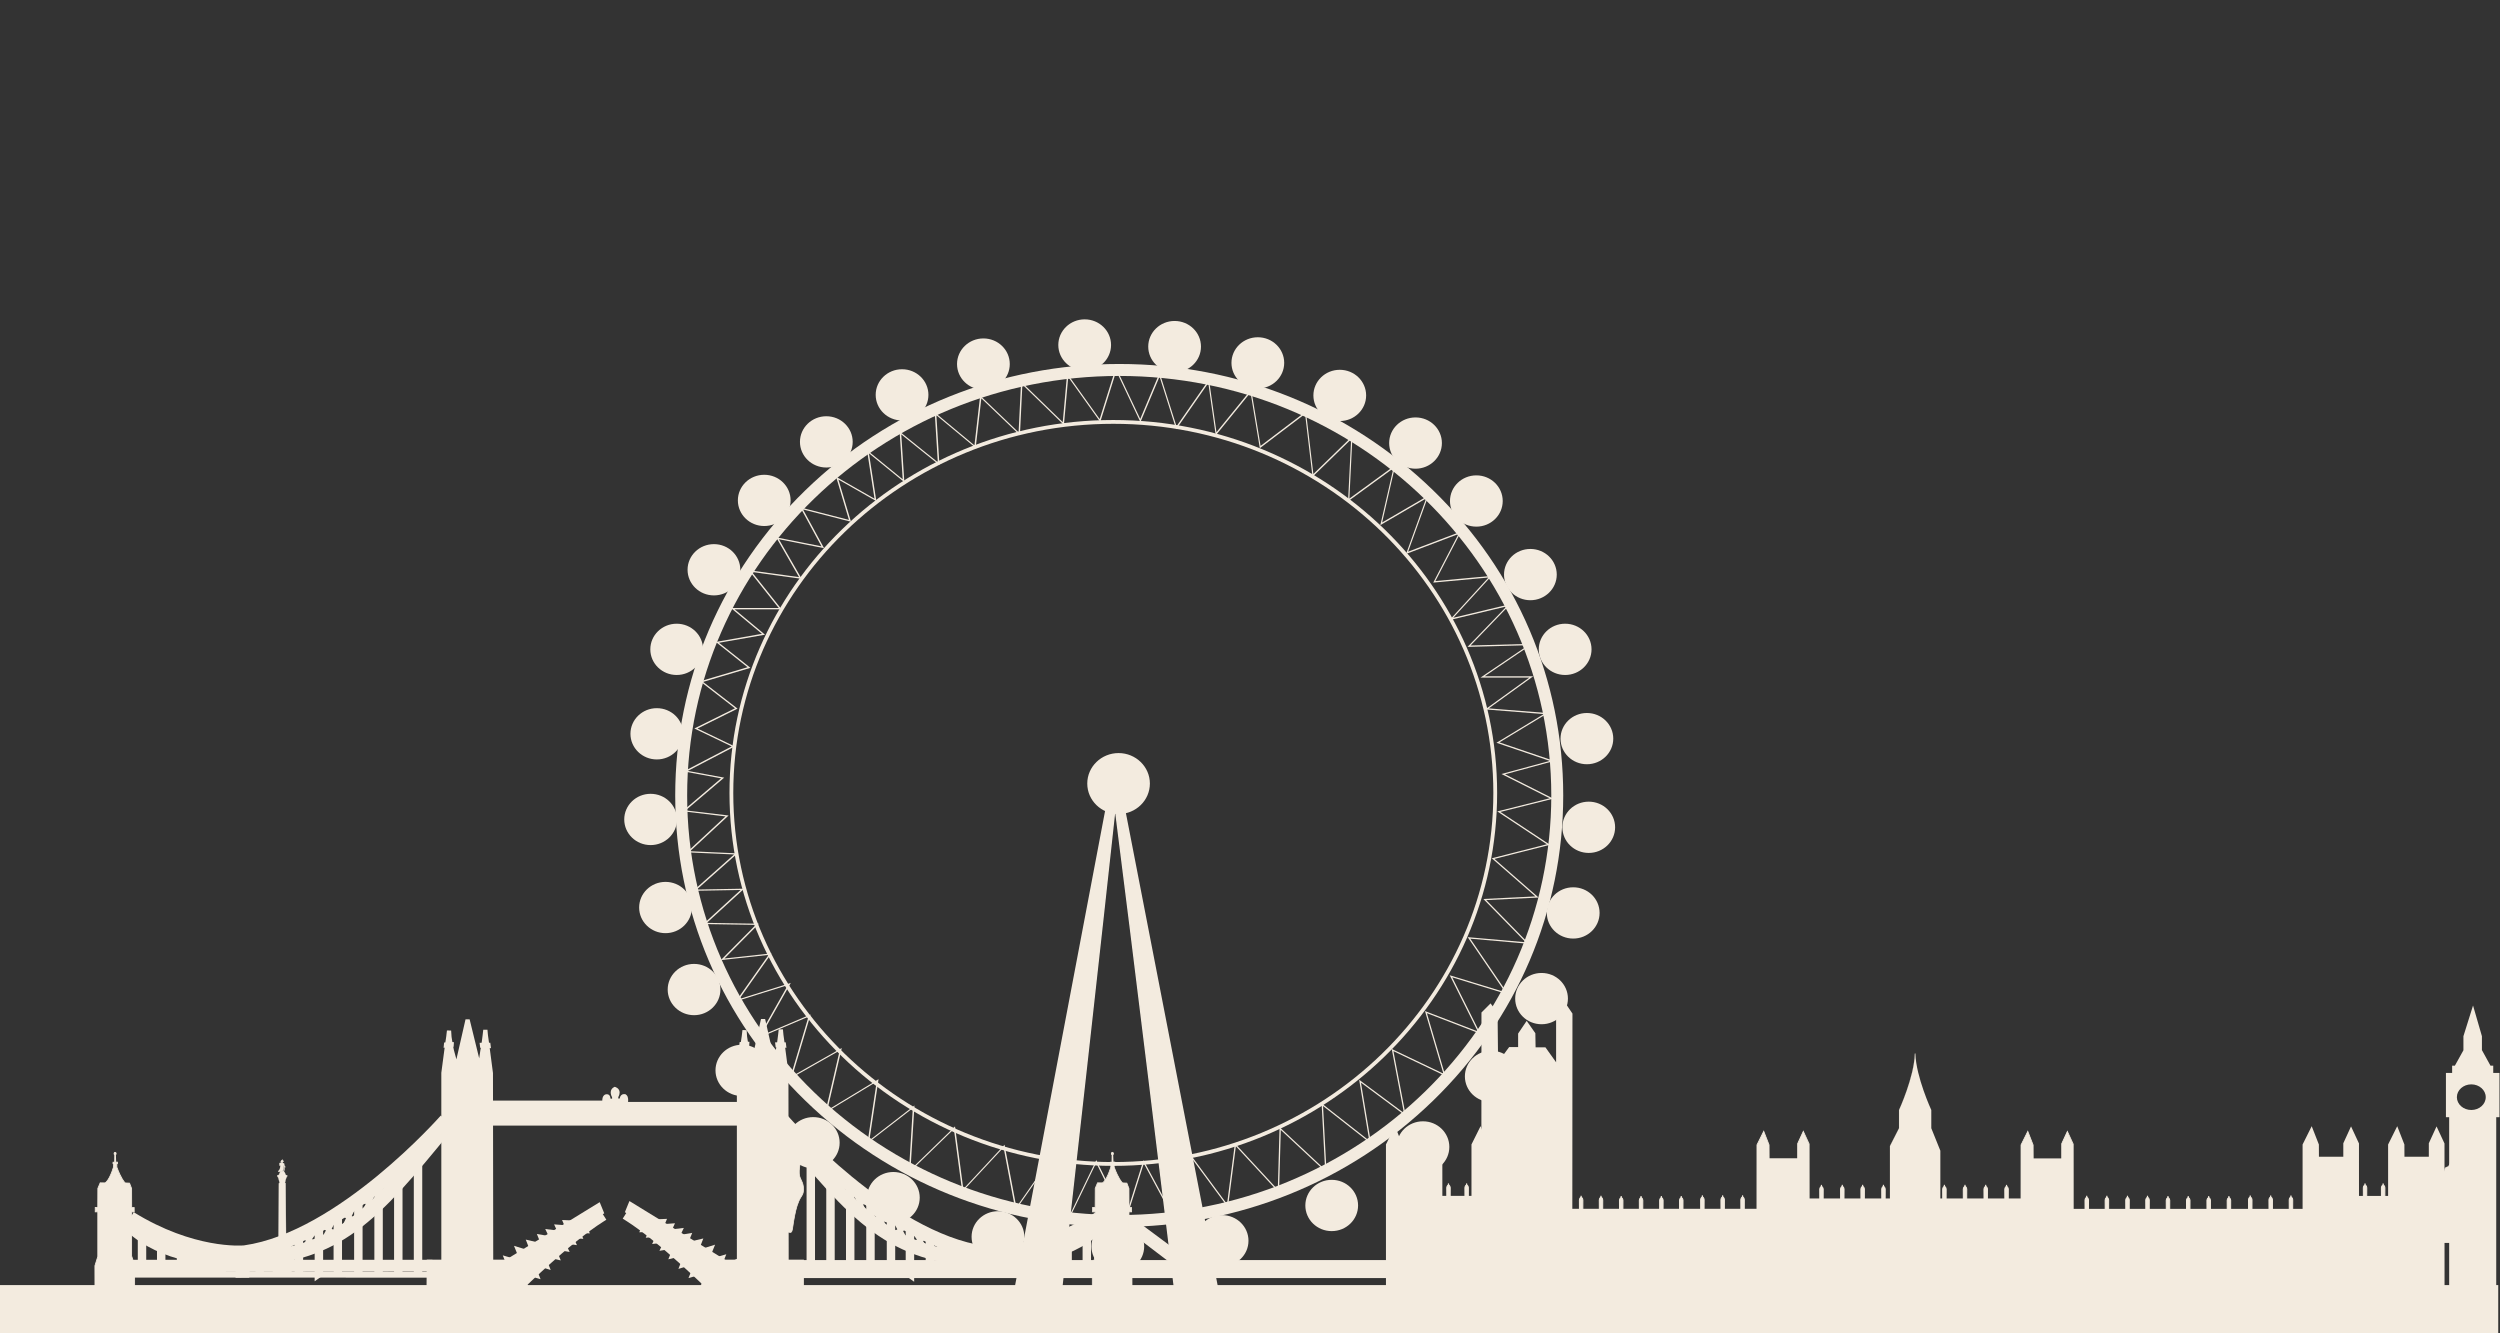 <?xml version="1.0" encoding="UTF-8"?>
<svg xmlns="http://www.w3.org/2000/svg" id="Layer_1" viewBox="0 0 850.39 453.54">
  <rect x="0" y="0" width="850.39" height="453.54" fill="#333333" stroke="none"/>
  <defs>
    <style>.cls-1{fill:#f3ebdf;}</style>
  </defs>
  <rect class="cls-1" y="437.13" width="849.79" height="16.42"></rect>
  <g>
    <path class="cls-1" d="M266.8,380.34c.76,.18,1.17-.8,1.88,.58,.33,.65,.83,2.04,1,2.98,.2,1.08,.24,2.87,.73,3.56,.68,.94,1.02-2.15,1.89-1.53,.63,.45,.62,2.29,.61,3.53-.03,3.97-1.16,7.15-1.02,9.72,.13,2.26,1.5,2.63,1.43,5.56-.05,1.84-.77,1.95-1.59,3.86-.94,2.18-1.28,4.19-1.78,6.91-.15,.84-.35,2.75-.58,3.26-.45,1.03-1.1,0-1.68,.48-.44,.36-.65,1.26-1.06,1.84-.78,1.08-2.48,1.42-2.94,3.49-.15,.81-.03,4.34,0,5.52-.03,.9,0,2.57-.22,3.31-.1,.34-.23,.55-.41,.55-.68,0-.6-2.49-.6-3.52v-4.86c-.03-3.8-.94-3.44-2.09-4.59l-1.34-1.62c-.49-.6-1.01-1.68-1.49-1.98-.6-.37-1.6,.22-1.94-.75-.41-1.17,.17-4.25-.11-5.99-.24-1.46-.88-2.39-1.21-3.82-.18-.77-.59-4-.59-4.86l.14-2.78c-.06-1.34-.55-2.2-.55-3.47,0-1.5,.6-1.99,1.09-4.17,.42-1.88,.78-4.68,1.41-6.18,.97-2.27,1.82-2.13,2.8-3.09,.46-.45,1.26-2.17,2.39-3.2,.46-.42,1-.41,1.49-.57,1.57-.43,3.51,1.66,4.33,1.85h0Z"></path>
    <path class="cls-1" d="M263.06,434.06c-.11,0-.2-.04-.28-.13-.41-.41-.44-1.81-.43-3.21v-.3s0-4.86,0-4.86c-.02-2.93-.58-3.34-1.34-3.91-.22-.16-.46-.34-.71-.6l-1.35-1.63c-.19-.23-.38-.53-.56-.81-.31-.48-.62-.97-.9-1.14-.2-.13-.47-.13-.74-.13-.47,0-1.01,0-1.24-.68-.22-.64-.16-1.79-.1-3.01,.06-1.08,.11-2.19-.02-3-.13-.78-.37-1.4-.63-2.05-.21-.54-.43-1.1-.58-1.76-.17-.76-.59-3.98-.6-4.89l.14-2.79c-.03-.62-.16-1.15-.28-1.66-.14-.58-.27-1.13-.27-1.81,0-.87,.2-1.42,.46-2.11,.2-.54,.42-1.15,.63-2.08,.13-.57,.25-1.23,.38-1.92,.29-1.59,.6-3.23,1.04-4.28,.68-1.61,1.31-2.02,1.97-2.47,.28-.18,.56-.38,.86-.66,.17-.16,.39-.52,.65-.93,.46-.72,1.03-1.62,1.74-2.27,.34-.32,.73-.4,1.1-.49,.15-.03,.29-.07,.43-.11,.16-.04,.32-.06,.48-.06,.97,0,1.99,.71,2.81,1.27,.45,.31,.85,.58,1.1,.64,.21,.05,.42-.01,.62-.08,.14-.05,.28-.09,.43-.09,.34,0,.62,.25,.91,.82,.34,.67,.84,2.07,1.01,3.01,.06,.32,.1,.7,.15,1.1,.11,.91,.23,1.95,.56,2.41,.06,.08,.12,.13,.16,.13,.15,0,.35-.42,.51-.75,.25-.51,.51-1.05,.9-1.05,.1,0,.2,.03,.29,.1,.69,.49,.67,2.3,.66,3.62-.02,2.04-.32,3.88-.6,5.51-.26,1.59-.49,2.96-.42,4.2,.06,.99,.35,1.6,.67,2.25,.4,.82,.81,1.67,.77,3.32-.03,1.19-.34,1.68-.77,2.36-.25,.4-.53,.84-.83,1.54-.88,2.05-1.24,3.99-1.69,6.45l-.08,.44c-.05,.27-.1,.65-.16,1.06-.12,.87-.26,1.86-.42,2.23-.16,.37-.38,.55-.67,.55-.13,0-.26-.04-.39-.07-.25-.07-.48-.1-.65,.04-.23,.19-.4,.56-.59,.96-.14,.3-.28,.61-.46,.86-.28,.4-.68,.69-1.09,1-.76,.56-1.54,1.15-1.83,2.45-.12,.67-.05,3.36-.01,4.81,0,.27,.01,.5,.02,.68,0,.19,0,.4-.01,.63-.01,.94-.03,2.11-.21,2.72-.08,.27-.22,.63-.52,.63Zm-.15-55.52c-.14,0-.28,.02-.41,.05-.14,.05-.3,.08-.45,.12-.36,.08-.7,.16-1,.43-.69,.63-1.25,1.52-1.7,2.23-.28,.44-.5,.79-.69,.97-.31,.3-.6,.5-.89,.69-.63,.42-1.23,.82-1.89,2.37-.44,1.02-.74,2.65-1.03,4.23-.13,.7-.25,1.35-.38,1.93-.21,.95-.45,1.59-.64,2.11-.26,.7-.44,1.2-.45,2.04,0,.65,.13,1.18,.26,1.75,.12,.52,.25,1.06,.28,1.71l-.14,2.79c0,.87,.42,4.1,.59,4.83,.15,.65,.36,1.2,.57,1.73,.25,.64,.51,1.29,.64,2.1,.14,.84,.08,1.96,.02,3.05-.06,1.2-.12,2.33,.08,2.92,.18,.53,.58,.53,1.03,.53,.3,0,.61,0,.86,.16,.33,.2,.64,.69,.98,1.21,.18,.28,.37,.57,.55,.79l1.34,1.62c.23,.23,.46,.4,.68,.57,.82,.61,1.41,1.05,1.43,4.09v5.16c0,.93-.02,2.67,.36,3.05,.05,.05,.09,.06,.12,.06,.1,0,.21-.17,.3-.47,.17-.58,.19-1.78,.2-2.66,0-.23,0-.44,.01-.63,0-.17,0-.41-.02-.67-.04-1.56-.11-4.16,.02-4.86,.31-1.38,1.17-2.02,1.92-2.58,.4-.3,.78-.58,1.04-.95,.17-.24,.3-.53,.44-.82,.19-.42,.37-.81,.65-1.04,.13-.11,.28-.16,.45-.16,.14,0,.28,.04,.41,.07,.12,.03,.23,.06,.33,.06,.14,0,.3-.05,.46-.41,.15-.34,.29-1.35,.41-2.17,.06-.41,.11-.8,.16-1.07l.08-.44c.46-2.47,.82-4.42,1.71-6.5,.31-.71,.6-1.17,.85-1.57,.42-.67,.7-1.11,.73-2.24,.04-1.59-.36-2.42-.74-3.21-.31-.64-.63-1.3-.69-2.34-.07-1.27,.16-2.65,.42-4.25,.27-1.62,.58-3.46,.59-5.48,0-1.13,.03-3.02-.56-3.43-.06-.04-.11-.06-.16-.06-.25,0-.49,.51-.69,.92-.23,.47-.42,.88-.72,.88-.12,0-.24-.07-.35-.23-.37-.51-.49-1.53-.6-2.52-.05-.4-.09-.77-.15-1.09-.16-.9-.66-2.29-.99-2.94-.31-.61-.54-.69-.7-.69-.11,0-.23,.04-.36,.08-.21,.07-.48,.14-.74,.08-.29-.07-.7-.35-1.17-.67-.8-.55-1.78-1.23-2.68-1.23Z"></path>
  </g>
  <g>
    <path class="cls-1" d="M836.16,395.06l.7-.12,2.31,.75c.4,.27,.61,.87,1,1.15l.9,.25c.3,.18,1.16,1.52,1.38,2.05,.24,.56,.7,2.44,.76,3.22,0,.76-.22,1.6,0,2.19,.25,.56,.65,.2,1.06,.71,.37,.47,.49,1.27,.75,1.99,.39,1.1,1.08,2.07,1.04,3.74-.05,2.14-1.82,1.18-2.16,3.28-.29,1.8,1.64,1.53,1.32,3.71-.24,1.67-1.3,1.34-1.84,1.82l-1.3,1.73c-.31,.32-.65,.93-.98,.46-.6-.83-.46-2.56-.58-3.3-.11-.68-.38-1.16-.64-1.51-.2-.26-.46-.53-.69-.31-.39,.39-.92,2.15-.97,3.15l-.5,5.98c-.08,.83,.06,1.81,.06,2.72,0,.51,.02,1.2-.1,1.63-.36,.25-.56,.42-.97-.24-.21-1.04,.04-1.52,.1-2.7,.02-1.42,.09-3.69,.06-5.22l-.08-1.63-.09-1.17c-.03-.23-.07-.48-.13-.69-.6-2.24-1.43,.91-1.81,1.38-.19,.23-.39,.24-.59,.2-.3-.06-.75-.23-1-.6-.26-.38-.52-1.13-.8-1.27-.45-.23-1.75,2.26-1.94-.2-.02-.23,0-.46,0-.69,.04-1.14,.11-2.43-.12-3.49-.3-1.41-.43-.48-.98-3.51-.08-.43-.2-.94-.22-1.4-.08-1.77,1-2.66,1.2-3.75,.15-.67,.01-1.18,0-1.85-.05-.7,.1-2.15,.23-2.78,.16-.78,.42-1.02,.65-1.7,.23-.66,.34-1.54,.69-1.89,.31-.31,.66,0,1.09-.6,.45-.63,.61-1.44,1.2-2.17,.75-.4,1.41,.56,2.01,.66h0Z"></path>
    <path class="cls-1" d="M837.21,430.66c-.19,0-.37-.15-.59-.5v-.03c-.15-.69-.09-1.14-.01-1.7,.04-.29,.08-.61,.1-1.02,0-.41,.02-.89,.03-1.41,.03-1.28,.06-2.72,.04-3.81l-.08-1.63-.09-1.16c-.04-.28-.08-.5-.13-.67-.17-.64-.34-.74-.42-.74-.28,0-.64,.84-.88,1.39-.14,.34-.27,.63-.37,.75-.13,.17-.29,.25-.48,.25-.05,0-.11,0-.19-.02-.17-.03-.73-.17-1.05-.63-.1-.14-.2-.34-.3-.53-.15-.3-.32-.64-.48-.72-.11-.05-.34,.17-.57,.37-.28,.26-.58,.53-.85,.53-.33,0-.51-.37-.57-1.16-.02-.19,0-.37,0-.55l.02-.52c.04-1.06,.07-2.16-.13-3.1-.12-.54-.2-.73-.31-.94-.16-.34-.34-.72-.67-2.57-.02-.1-.04-.21-.06-.32-.07-.35-.14-.74-.16-1.09-.05-1.12,.35-1.89,.71-2.58,.21-.41,.41-.79,.49-1.19,.1-.45,.07-.83,.04-1.23-.02-.19-.03-.39-.04-.6-.05-.71,.1-2.17,.23-2.8,.1-.48,.23-.76,.38-1.06,.09-.19,.19-.39,.28-.65,.07-.21,.13-.44,.19-.66,.13-.51,.26-1,.52-1.25,.14-.14,.3-.17,.45-.2,.2-.03,.4-.07,.64-.4,.2-.27,.34-.58,.49-.91,.19-.42,.39-.85,.72-1.26l.02-.02c.13-.07,.27-.11,.41-.11,.36,0,.68,.22,.99,.43,.23,.15,.44,.3,.64,.33l.71-.12h.02s2.32,.77,2.32,.77c.22,.14,.38,.38,.54,.61,.14,.21,.28,.41,.46,.54l.91,.26c.32,.2,1.18,1.54,1.41,2.08,.25,.58,.71,2.45,.77,3.24,0,.27-.02,.55-.05,.82-.05,.5-.09,.98,.05,1.35,.11,.25,.25,.28,.44,.33,.18,.04,.39,.09,.61,.36,.26,.33,.4,.81,.55,1.32,.07,.23,.13,.46,.21,.69,.1,.27,.21,.54,.34,.81,.36,.83,.74,1.69,.71,2.95-.03,1.14-.55,1.45-1.05,1.74-.47,.28-.95,.56-1.11,1.55-.13,.82,.2,1.18,.59,1.59,.42,.44,.9,.95,.73,2.13-.17,1.21-.77,1.41-1.3,1.59-.21,.07-.42,.14-.57,.27l-1.29,1.72c-.06,.07-.12,.14-.18,.21-.19,.22-.38,.46-.6,.46-.12,0-.23-.07-.32-.2-.44-.61-.49-1.67-.53-2.52-.02-.33-.03-.61-.06-.81-.09-.55-.3-1.05-.63-1.48-.07-.09-.27-.36-.44-.36-.05,0-.09,.02-.13,.06-.36,.36-.9,2.1-.95,3.1l-.5,5.98c-.05,.5-.01,1.04,.02,1.61,.02,.37,.04,.74,.04,1.11v.2c0,.48,0,1.07-.11,1.45v.03s-.07,.04-.07,.04c-.16,.11-.3,.21-.45,.21Zm-.45-.57c.23,.37,.37,.41,.45,.41,.1,0,.22-.08,.36-.18h.02c.1-.38,.09-.94,.09-1.4v-.2c0-.36-.02-.74-.04-1.1-.03-.55-.07-1.12-.02-1.63l.5-5.98c.05-.96,.58-2.78,1-3.2,.07-.07,.15-.11,.24-.11,.22,0,.42,.23,.57,.42,.34,.45,.56,.97,.66,1.55,.03,.21,.05,.5,.06,.83,.04,.83,.09,1.86,.5,2.44,.07,.09,.13,.14,.2,.14,.15,0,.33-.21,.48-.4,.06-.07,.12-.15,.18-.21l1.3-1.73c.18-.16,.4-.24,.63-.31,.51-.17,1.04-.35,1.2-1.47,.16-1.11-.27-1.56-.69-2-.38-.4-.78-.82-.64-1.72,.17-1.06,.71-1.38,1.19-1.66,.51-.3,.95-.56,.98-1.61,.03-1.23-.34-2.07-.7-2.89-.12-.28-.24-.55-.34-.82-.08-.23-.15-.47-.22-.7-.14-.49-.28-.96-.52-1.27-.18-.23-.35-.27-.52-.31-.2-.05-.4-.1-.55-.42-.15-.41-.11-.9-.06-1.42,.03-.27,.05-.54,.05-.8-.06-.75-.52-2.63-.75-3.19-.23-.55-1.06-1.82-1.34-2.01l-.92-.26c-.2-.14-.36-.37-.5-.58-.15-.21-.3-.43-.49-.56l-2.28-.74-.7,.12h-.01c-.23-.04-.47-.2-.71-.36-.29-.2-.6-.4-.91-.4-.11,0-.22,.03-.33,.08-.32,.39-.51,.81-.69,1.21-.15,.33-.3,.65-.5,.94-.27,.38-.52,.42-.74,.46-.14,.02-.25,.04-.36,.15-.23,.22-.35,.71-.48,1.18-.06,.23-.12,.46-.19,.67-.09,.27-.19,.47-.28,.66-.14,.29-.27,.56-.37,1.02-.12,.61-.28,2.07-.23,2.76,0,.21,.02,.41,.04,.6,.03,.41,.07,.8-.04,1.27-.08,.42-.28,.82-.5,1.23-.35,.67-.74,1.42-.69,2.5,.02,.34,.09,.73,.16,1.07,.02,.11,.04,.22,.06,.32,.33,1.83,.51,2.2,.66,2.53,.1,.21,.2,.42,.32,.98,.21,.96,.17,2.07,.13,3.14l-.02,.52c0,.18-.01,.36,0,.53,.05,.68,.2,1.02,.42,1.02,.21,0,.49-.26,.74-.49,.25-.23,.46-.42,.64-.42,.04,0,.07,0,.1,.02,.2,.1,.37,.43,.55,.78,.09,.19,.19,.38,.28,.51,.23,.33,.64,.51,.95,.57,.06,.01,.11,.02,.16,.02,.1,0,.23-.02,.36-.19,.09-.11,.22-.41,.35-.72,.3-.7,.64-1.49,1.02-1.49,.23,0,.42,.27,.57,.85,.05,.18,.09,.41,.13,.7l.09,1.17,.08,1.64c.02,1.09-.01,2.54-.04,3.82-.01,.52-.02,1-.03,1.41-.02,.41-.07,.74-.1,1.03-.07,.55-.13,.98,0,1.64Z"></path>
  </g>
  <g>
    <g>
      <path class="cls-1" d="M91.91,434.25h8.06v-1.15h-.8v-.95h-.92v-2.16l-.56-.32v-3.14l.53-.37v-.37l-.58-.35v-.56s.02-.2-.17-.21c.01-.01,.11-.33-.15-.45,.03,0-.18-21.71-.18-21.71,0,0-.14-.11-.23-.13,.05-.02,.25-1.8,.76-2.22,0-.04,0-.08,0-.08h-.1v-.13l.12-.05v-.1s-.5-.04-.59-.24c0-.02-.2-1.01-.7-1.12,.02,0-.35,0-.39,0-.04,0-.43,0-.39,0-.41,.06-.7,1.1-.7,1.11-.09,.2-.59,.24-.59,.24v.1l.12,.05v.13h-.1s0,.04,0,.08c.5,.42,.71,2.2,.76,2.22-.09,.02-.23,.14-.23,.14,0,0-.21,21.71-.18,21.71-.26,.11-.16,.44-.15,.45-.19,0-.18,.21-.18,.21v.24s0,.32,0,.32l-.58,.36v.37l.53,.37v3.14l-.56,.32v2.16h-.92v.95h-.8v1.15h8.06"></path>
      <path class="cls-1" d="M100.11,434.31h-8.2v-.11h.09v-1.15h.8v-.95h.92v-2.14l.56-.32v-3.08l-.53-.37v-.42l.58-.36v-.53s-.01-.06,.01-.12c.03-.07,.08-.11,.14-.13-.01-.06-.02-.13,0-.21,.02-.11,.08-.19,.17-.24-.01-.4,0-3.07,.17-21.67v-.02s.02-.02,.02-.02c.01-.01,.11-.09,.2-.13-.01-.04-.02-.11-.05-.23-.09-.48-.31-1.61-.68-1.92l-.02-.02v-.02s0-.08,0-.08v-.04s.1,0,.1,0v-.04l-.12-.05v-.19h.05c.13-.01,.48-.07,.55-.21,0,0,.29-1.08,.74-1.14h0s0,0,0,0h0s0,0,0,0c.04,0,.1,0,.21,0,.08,0,.16,0,.18,0,.21,0,.33,0,.39,0h0s0,0,0,0c0,0,.01,0,.02,0h0c.51,.11,.72,1.05,.74,1.15,.07,.14,.43,.2,.55,.21h.05v.19l-.12,.05v.04h.1s0,.05,0,.05c0,0,0,.04,0,.08v.02l-.02,.02c-.37,.31-.58,1.43-.68,1.91-.02,.12-.04,.19-.05,.23,.09,.04,.19,.12,.2,.13l.02,.02v.02c.18,18.61,.19,21.28,.17,21.67,.09,.05,.15,.13,.17,.24,.01,.07,0,.15,0,.21,.13,.04,.17,.18,.16,.25v.24s0,.3,0,.3l.58,.35v.43l-.53,.37v3.08l.56,.32v2.14h.92v.95h.8v1.15h.09v.1Zm-8-.11h7.81v-1.05h-.8v-.95h-.92v-2.18l-.56-.32v-3.19l.53-.37v-.31l-.58-.35v-.59s0-.15-.12-.16h-.11s.07-.08,.07-.08c0-.03,.04-.14,0-.24-.02-.06-.06-.1-.13-.13v-.05s-.03,0-.03,0c.03-.27-.17-20.83-.18-21.67-.05-.04-.14-.1-.19-.11l-.15-.04,.12-.05s.03-.14,.05-.24c.1-.52,.31-1.61,.69-1.96h0s-.1-.01-.1-.01v-.21l.12-.05v-.02c-.14-.02-.5-.08-.59-.26h0s-.2-.99-.66-1.09c-.05,0-.33,0-.38,0-.02,0-.1,0-.18,0-.09,0-.18,0-.2,0h0c-.34,.05-.62,.91-.66,1.08-.09,.2-.45,.26-.59,.28v.02l.12,.05v.21h-.1s0,0,0,.01c.39,.35,.59,1.44,.69,1.96,.02,.11,.04,.21,.05,.24l.11,.06-.14,.03c-.06,.01-.15,.07-.19,.11,0,.84-.2,21.4-.18,21.67h-.04s.01,.06,.01,.06c-.06,.03-.1,.07-.13,.13-.04,.1,0,.22,0,.24l.07,.08h-.11c-.13,.01-.13,.14-.13,.16v.24s0,.36,0,.36l-.58,.36v.31l.53,.37v3.19l-.56,.32v2.18h-.92v.95h-.8v1.05Z"></path>
    </g>
    <g>
      <path class="cls-1" d="M95.36,398.58h-.73s.21-.29,.24-.46c.04-.17,.27-.2,.3-.33,0,.04,.2-1.24,.28-1.29,.09-.05-.08-.07-.08-.07,0,0-.05,.14-.14,.14-.08,0-.15-.38-.15-.38v-.43s.05-.04,.05-.04v-.13s.22-.05,.22-.05c0,0,.09,.01,.16,.08,0,0,.09-.1,.17-.08,.07,0,.03-.26,.03-.26h-.22s.14-.69,.48-.73c0,0,0-.09,.01-.1,.06-.02,.11-.01,.12,0,.01,0,.01,.14,.01,.14,0,0,.13,.09,.2,.18,0-.04,.11,.18,.11,.18,0,0,.07,0,.07,.01,.02,.01,0,.13,0,.15,0,0-.16,.04-.16,.04l-.1,.05-.05,.03v.34s.15,.08,.15,.08l.03,.05s.14-.01,.24,0c.02,0,.11,.15,.08,.28-.01,.14,.06,.35,.06,.35l.09,.21,.06,.26,.14,.03,.05,.1v.09s-.16,.07-.16,.07l-.35,1.49-.11-.04,.38-1.48s-.09,0-.12-.03c-.04-.04-.21-.44-.2-.52-.01-.01-.07-.02-.07-.02v.18l.05,.03v.84s-.11,.44-.11,.44l-.19,.02s-.06,.14-.02,.18c0,.01,.27,.03,.26,.31-.05-.01-1.07,.13-1.07,.12h0Z"></path>
      <path class="cls-1" d="M95.31,398.64h0s-.78,0-.78,0l.06-.08c.06-.08,.21-.3,.23-.43,.03-.12,.12-.18,.19-.23,.05-.03,.1-.07,.11-.11h0s0,0,0,0c0-.01,.01-.06,.03-.14,.12-.69,.18-.98,.23-1.1-.03,.04-.08,.09-.14,.09h0s-.13,0-.2-.42v-.47s.05-.04,.05-.04v-.14s.27-.06,.27-.06h0s.08,.01,.15,.06c.04-.03,.09-.07,.15-.07,0,0,0,0,0,0,0-.03,0-.09,0-.16h-.24s.01-.07,.01-.07c0-.03,.14-.66,.48-.75,0-.04,0-.09,.04-.11,.07-.03,.14-.02,.17,0,.01,.01,.03,.02,.03,.15,.04,.03,.12,.09,.17,.16,.02,.01,.05,.05,.12,.19,.05,0,.06,.01,.07,.02,.06,.05,.02,.2,.01,.21-.01,.03-.01,.04-.2,.07l-.11,.06v.27s.13,.07,.13,.07l.02,.04c.05,0,.15,0,.21,0,.07,.01,.15,.2,.12,.34-.01,.12,.06,.32,.06,.32l.09,.21,.06,.23,.13,.03,.07,.13v.13s-.17,.07-.17,.07l-.36,1.52-.2-.08v-.04c-.08,0-.36,.04-.59,.07-.25,.03-.4,.05-.44,.05h-.05Zm-.58-.11h.65c.05,0,.24-.02,.41-.04,.24-.03,.48-.06,.59-.07-.02-.13-.11-.18-.2-.2-.02,0-.04-.01-.05-.03-.04-.06,0-.17,.02-.23v-.03s.2-.02,.2-.02l.09-.4v-.79s-.04-.03-.04-.03v-.27h.06s.08,.03,.1,.04l.02,.02v.02c0,.07,.15,.44,.19,.48,.01,0,.04,.02,.07,.02h.07s0,.04,0,.04l.13-.05v-.04s-.03-.07-.03-.07l-.15-.03-.07-.29-.09-.2s-.08-.23-.06-.37c.02-.1-.03-.2-.05-.23-.08,0-.21,0-.21,0h-.04s-.03-.06-.03-.06l-.17-.09,.02-.4,.19-.1s.1-.02,.13-.03c0-.02,0-.04,0-.06-.02,0-.03,0-.03,0h-.03s-.01-.03-.01-.03c-.04-.07-.09-.16-.1-.18h.01s-.02,0-.02,0c-.06-.08-.18-.17-.18-.17l-.02-.02v-.03s0-.08,0-.1c0,0-.02,0-.03,0,0,.01,0,.02,0,.03,0,.03,0,.05-.02,.06l-.02,.02h-.02c-.22,.03-.36,.42-.41,.62h.2s0,.05,0,.05c.01,.09,.03,.24-.02,.3-.02,.02-.04,.03-.06,.03h-.01s0,0,0,0c-.05,0-.09,.04-.11,.06-.01,.01-.03,.02-.05,.02h-.03c-.05-.06-.1-.07-.12-.08l-.16,.04v.12s-.07,.04-.07,.04v.41c.03,.14,.08,.29,.11,.33,.03-.01,.07-.07,.09-.11v-.04s.05,0,.05,0c.09,.01,.14,.04,.15,.08,0,.02,0,.06-.05,.09-.03,.05-.11,.42-.23,1.1-.01,.08-.02,.12-.03,.15h0c-.02,.08-.09,.12-.15,.17-.07,.05-.13,.09-.15,.16-.02,.12-.12,.29-.19,.39Zm1.48-.41c.12,.03,.21,.1,.25,.19l.31-1.21s-.07-.02-.1-.04c-.03-.03-.09-.15-.14-.27v.74s-.11,.49-.11,.49l-.2,.02s-.02,.08-.02,.09Z"></path>
    </g>
  </g>
  <path class="cls-1" d="M850.2,364.97h-2.11v-2.47h-.93l-.03-.05-2.89-5.25v-4.73l-3.02-10.44-3.27,10.44v4.78s-2.91,5.25-2.91,5.25h-.93v2.47h-2.11v15.05h1.1v62h16.01v-62h1.1v-15.05Zm-9.57,12.6c-2.71,0-4.91-1.95-4.91-4.36,0-2.41,2.2-4.36,4.91-4.36s4.91,1.95,4.91,4.36c0,2.41-2.2,4.36-4.91,4.36Z"></path>
  <path class="cls-1" d="M815.28,400.07l26.52-.07v22.77l-26.58,.07,.05-22.76h0Z"></path>
  <g>
    <path class="cls-1" d="M513.34,356.18l-3.76,5.09-.17-16.75-2.39-3.21-3.09,3.1-.05,77.62,30.95-9.92v9.95l.05-77.29-2.55-3.76-3.01,3.51v16.82l-3.63-5.08h-3.35s-.08-4.8-.08-4.8l-2.95-4.21-2.91,4.31v4.61s-3.07,0-3.07,0h0Z"></path>
    <g>
      <g>
        <path class="cls-1" d="M660.02,413.53v-22.11l-3.08-7.65v-6.19s-5.19-11.27-5.4-19.1c-.09-.28-.11-.29-.19-.01-.2,7.83-5.38,19.11-5.38,19.11v6.19l-3.08,6.04v23.72"></path>
        <path class="cls-1" d="M660.04,413.53h-.03v-22.11l-3.08-7.65v-6.19c-.05-.1-1.33-2.91-2.62-6.61-1.21-3.46-2.67-8.44-2.78-12.49-.02-.06-.06-.21-.09-.21h0s-.06,.14-.08,.2c-.11,4.04-1.56,9.03-2.77,12.49-1.29,3.71-2.57,6.52-2.61,6.62v6.19s-3.08,6.04-3.08,6.04v23.71h-.03v-23.72s3.08-6.04,3.08-6.04v-6.19s1.31-2.86,2.61-6.62c1.2-3.46,2.66-8.44,2.76-12.49,.05-.17,.07-.22,.1-.22h0s.06,.05,.11,.23h0c.11,4.05,1.57,9.02,2.78,12.49,1.31,3.75,2.61,6.58,2.62,6.61h0v6.19l3.08,7.65v22.11Z"></path>
      </g>
      <g>
        <g>
          <path class="cls-1" d="M615.4,439.51h-17.76v-50.05l2.3-4.63,1.8,4.6,.02,4.74h9.72v-5.14l1.91-4.18,1.97,4.26,.02,50.41h0Z"></path>
          <path class="cls-1" d="M615.55,439.66h-18.06l.02-50.27,2.45-4.93,1.94,4.97,.02,4.59h9.43v-5.06s2.06-4.47,2.06-4.47l2.12,4.61,.02,50.55Zm-17.76-.3h17.47l-.02-50.23-1.83-3.94-1.77,3.86v5.26h-10.02l-.02-4.86-1.67-4.27-2.14,4.3v49.87Z"></path>
        </g>
        <g>
          <path class="cls-1" d="M705.22,439.54h-17.76v-50.05l2.3-4.63,1.8,4.6,.02,4.74h9.72v-5.14l1.91-4.18,1.97,4.26,.02,50.41h0Z"></path>
          <path class="cls-1" d="M705.37,439.69h-18.06l.02-50.27,2.45-4.93,1.94,4.97,.02,4.59h9.43v-5.06s2.06-4.47,2.06-4.47l2.12,4.61,.02,50.55Zm-17.76-.3h17.47l-.02-50.23-1.83-3.94-1.77,3.86v5.26h-10.02l-.02-4.86-1.67-4.27-2.14,4.3v49.87Z"></path>
        </g>
      </g>
      <g>
        <path class="cls-1" d="M519.02,439.51h-17.76v-50.05l2.3-4.63,1.8,4.6,.02,4.74h9.72v-5.14l1.91-4.18,1.97,4.26,.02,50.41h0Z"></path>
        <path class="cls-1" d="M519.73,440.23h-19.2v-50.94l3.1-6.23,2.44,6.23,.02,4.16h8.29v-4.58l2.63-5.74,2.7,5.82v.16s.02,51.12,.02,51.12Zm-17.76-1.44h16.33l-.02-49.53-1.25-2.7-1.2,2.62v5.71h-11.16l-.03-5.32-1.17-2.97-1.51,3.03v49.17Z"></path>
      </g>
      <g>
        <path class="cls-1" d="M489.92,439.51l-17.76,.03v-50.08l2.3-4.63,1.8,4.6,.02,4.74h9.72v-5.14l1.91-4.18,1.98,4.26,.02,50.41h0Z"></path>
        <path class="cls-1" d="M471.44,440.26v-50.97l3.1-6.23,2.44,6.23,.02,4.16h8.29v-4.58l2.63-5.74,2.7,5.81v.16s.02,51.12,.02,51.12l-19.2,.03Zm1.44-50.63v49.19l16.33-.02-.02-49.53-1.25-2.7-1.2,2.62v5.71h-11.16l-.03-5.32-1.17-2.97-1.51,3.03Z"></path>
      </g>
      <g>
        <path class="cls-1" d="M492.74,402.7l.05,.37c.48,.26,.53,.91,.52,.92l-.02,3.96h-1.15s-.02-3.96-.02-3.96c-.01,0,.04-.65,.52-.92l.03-.37h.06Z"></path>
        <path class="cls-1" d="M491.98,408.12l-.02-4.12c0-.08,.06-.71,.52-1.03l.04-.44h.36l.06,.44c.47,.31,.54,.95,.53,1.03h0s-.02,4.11-.02,4.11h-1.48Zm.32-4.15v3.82s.83,0,.83,0v-3.81c0-.08-.06-.54-.41-.74-.35,.2-.41,.65-.42,.74Z"></path>
      </g>
      <g>
        <path class="cls-1" d="M478.95,408.12h33.66l-.77,31.27h-33.14s.26-31.27,.26-31.27h0Z"></path>
        <path class="cls-1" d="M477.34,440.74l.28-33.96h36.35l-.84,33.94h-35.8Zm2.93-31.27l-.24,28.61h30.49s.71-28.61,.71-28.61h-30.96Z"></path>
      </g>
      <g>
        <path class="cls-1" d="M498.91,402.7l.05,.37c.48,.26,.53,.91,.52,.92l-.02,3.96h-1.15s-.02-3.96-.02-3.96c-.01,0,.04-.65,.52-.92l.03-.37h.06Z"></path>
        <path class="cls-1" d="M498.15,408.12l-.02-4.12c0-.08,.06-.71,.52-1.03l.04-.44h.36l.06,.44c.47,.32,.54,.94,.53,1.03h0s-.02,4.11-.02,4.11h-1.48Zm.32-4.15v3.82s.83,0,.83,0v-3.81c0-.08-.06-.54-.41-.74-.35,.2-.41,.66-.42,.74Z"></path>
      </g>
      <g>
        <path class="cls-1" d="M830.81,439.53h-17.77v-50.05l2.31-4.63,1.8,4.6,.02,4.74h9.72v-5.15l1.91-4.18,1.97,4.26,.02,50.41h0Z"></path>
        <path class="cls-1" d="M831.53,440.25h-19.2v-50.94l3.1-6.23,2.44,6.23,.02,4.16h8.29v-4.58l2.63-5.74,2.7,5.81v.16s.02,51.13,.02,51.13Zm-17.76-1.44h16.33l-.02-49.53-1.25-2.7-1.2,2.62v5.71h-11.16l-.03-5.32-1.16-2.97-1.51,3.03v49.16Z"></path>
      </g>
      <g>
        <path class="cls-1" d="M801.73,439.53h-17.77v-50.05l2.31-4.63,1.8,4.6,.02,4.74h9.72v-5.14l1.91-4.18,1.97,4.26,.02,50.41h0Z"></path>
        <path class="cls-1" d="M802.44,440.25h-19.2v-50.94l3.1-6.23,2.44,6.23,.02,4.16h8.29v-4.58l2.63-5.74,2.7,5.81v.16s.02,51.13,.02,51.13Zm-17.76-1.44h16.33l-.02-49.53-1.25-2.7-1.2,2.62v5.71h-11.16l-.02-5.32-1.16-2.97-1.51,3.03v49.16Z"></path>
      </g>
      <g>
        <path class="cls-1" d="M804.51,402.72l.05,.37c.48,.26,.53,.91,.52,.92l-.02,3.96h-1.15s-.02-3.96-.02-3.96c-.01,0,.04-.66,.52-.92l.03-.37h.06Z"></path>
        <path class="cls-1" d="M803.75,408.14l-.02-4.12c0-.09,.06-.71,.52-1.03l.04-.44h.36l.06,.44c.47,.31,.54,.95,.53,1.03h0s-.02,4.11-.02,4.11h-1.48Zm.32-4.15v3.82s.83,0,.83,0v-3.81c0-.08-.06-.55-.41-.74-.35,.2-.41,.66-.42,.74Z"></path>
      </g>
      <g>
        <path class="cls-1" d="M791.18,408.13h32.76l-.75,31.28h-32.26s.25-31.28,.25-31.28h0Z"></path>
        <path class="cls-1" d="M789.59,440.74l.28-33.93h1.31s34.11,0,34.11,0l-.82,33.92h-34.88Zm2.89-31.28l-.23,28.65h29.65s.69-28.65,.69-28.65h-30.1Z"></path>
      </g>
      <g>
        <path class="cls-1" d="M810.66,402.72l.05,.37c.48,.26,.53,.91,.52,.92l-.02,3.96h-1.15s-.02-3.96-.02-3.96c-.01,0,.04-.66,.52-.92l.03-.37h.06Z"></path>
        <path class="cls-1" d="M809.9,408.14l-.02-4.12c0-.08,.06-.71,.53-1.03l.04-.44h.36l.06,.44c.47,.31,.54,.95,.53,1.03h0s-.02,4.11-.02,4.11h-1.48Zm.32-4.15l.02,3.82h.81s.01-3.82,.01-3.82c0-.08-.07-.54-.42-.74-.35,.2-.41,.66-.42,.74Z"></path>
      </g>
      <g>
        <g>
          <path class="cls-1" d="M524.18,406.89l.05,.37c.48,.26,.53,.91,.52,.92l-.02,3.96h-1.15s-.02-3.96-.02-3.96c-.01,0,.04-.65,.52-.92l.03-.37h.06Z"></path>
          <path class="cls-1" d="M523.42,412.32l-.02-4.13c0-.09,.07-.71,.53-1.02l.04-.44h.36l.06,.44c.46,.31,.54,.92,.53,1.02h0s-.02,4.12-.02,4.12h-1.48Zm.32-4.15l.02,3.82h.81s.02-3.82,.02-3.82c0-.08-.07-.54-.42-.74-.35,.2-.41,.66-.42,.74Z"></path>
        </g>
        <g>
          <path class="cls-1" d="M530.95,406.89l.05,.37c.48,.26,.53,.91,.52,.92l-.02,3.96h-1.15s-.02-3.96-.02-3.96c-.01,0,.04-.65,.52-.92l.03-.37h.06Z"></path>
          <path class="cls-1" d="M530.19,412.32l-.02-4.13c0-.1,.07-.71,.52-1.02l.04-.44h.36l.06,.44c.46,.31,.54,.92,.53,1.02h0s-.02,4.12-.02,4.12h-1.48Zm.32-4.15l.02,3.82h.81s.02-3.82,.02-3.82c0-.08-.07-.54-.42-.74-.35,.2-.41,.66-.42,.74Z"></path>
        </g>
        <g>
          <path class="cls-1" d="M537.85,406.89l.05,.37c.48,.26,.53,.91,.52,.92l-.02,3.96h-1.15s-.02-3.96-.02-3.96c-.01,0,.04-.65,.52-.92l.03-.37h.06Z"></path>
          <path class="cls-1" d="M537.09,412.32l-.02-4.13c0-.09,.07-.71,.53-1.02l.04-.44h.36l.06,.44c.46,.31,.54,.94,.53,1.03h0s-.02,4.12-.02,4.12h-1.48Zm.32-4.15l.02,3.82h.81s.02-3.82,.02-3.82c0-.09-.08-.54-.42-.74-.35,.2-.41,.66-.42,.74Z"></path>
        </g>
        <g>
          <path class="cls-1" d="M544.62,406.89l.05,.37c.48,.26,.53,.91,.52,.92l-.02,3.96h-1.15s-.02-3.96-.02-3.96c-.01,0,.04-.65,.52-.92l.03-.37h.06Z"></path>
          <path class="cls-1" d="M543.86,412.32l-.02-4.13c0-.1,.07-.71,.52-1.02l.04-.44h.36l.06,.44c.46,.31,.54,.92,.53,1.02h0s-.02,4.12-.02,4.12h-1.48Zm.32-4.15v3.82s.83,0,.83,0v-3.81c0-.08-.06-.54-.41-.74-.35,.2-.41,.66-.42,.74Z"></path>
        </g>
        <g>
          <path class="cls-1" d="M551.48,406.99l.05,.37c.48,.26,.53,.91,.52,.92l-.02,3.96h-1.15s-.02-3.96-.02-3.96c-.01,0,.04-.66,.52-.92l.03-.37h.06Z"></path>
          <path class="cls-1" d="M550.72,412.42l-.02-4.13c0-.11,.07-.71,.53-1.02l.04-.44h.36l.06,.44c.47,.32,.54,.96,.53,1.04l-.02,4.11h-1.48Zm.32-4.15v3.82s.83,0,.83,0v-3.82c0-.09-.06-.54-.41-.74-.35,.2-.41,.66-.42,.74Z"></path>
        </g>
        <g>
          <path class="cls-1" d="M558.24,406.99l.05,.37c.48,.26,.53,.91,.52,.92l-.02,3.96h-1.15s-.02-3.96-.02-3.96c-.01,0,.04-.66,.52-.92l.03-.37h.06Z"></path>
          <path class="cls-1" d="M557.48,412.42l-.02-4.13c0-.11,.07-.71,.53-1.02l.04-.44h.36l.06,.44c.47,.32,.54,.95,.53,1.03h0s-.02,4.11-.02,4.11h-1.48Zm.32-4.15l.02,3.82h.81s.02-3.82,.02-3.82c0-.12-.1-.55-.42-.74-.35,.2-.41,.66-.42,.74Z"></path>
        </g>
        <g>
          <path class="cls-1" d="M565.15,406.99l.05,.37c.48,.26,.53,.91,.52,.92l-.02,3.96h-1.15s-.02-3.96-.02-3.96c-.01,0,.04-.66,.52-.92l.03-.37h.06Z"></path>
          <path class="cls-1" d="M564.39,412.42l-.02-4.13c0-.11,.07-.71,.52-1.02l.04-.44h.36l.06,.44c.47,.32,.54,.96,.53,1.04l-.02,4.11h-1.48Zm.32-4.15v3.82s.83,0,.83,0v-3.81c0-.09-.06-.54-.41-.74-.35,.2-.41,.66-.42,.74Z"></path>
        </g>
        <g>
          <path class="cls-1" d="M571.91,406.99l.05,.37c.48,.26,.53,.91,.52,.92l-.02,3.96h-1.15s-.02-3.96-.02-3.96c-.01,0,.04-.66,.52-.92l.03-.37h.06Z"></path>
          <path class="cls-1" d="M571.15,412.42l-.02-4.13c0-.11,.07-.71,.53-1.02l.04-.44h.36l.06,.44c.47,.32,.54,.95,.53,1.03h0s-.02,4.11-.02,4.11h-1.48Zm.32-4.15l.02,3.82h.81s.02-3.82,.02-3.82c0-.12-.1-.55-.42-.74-.35,.2-.41,.66-.42,.74Z"></path>
        </g>
        <g>
          <path class="cls-1" d="M579.09,406.79l.05,.37c.48,.26,.53,.91,.52,.92l-.02,3.96h-1.15s-.02-3.96-.02-3.96c-.01,0,.04-.66,.52-.92l.03-.37h.06Z"></path>
          <path class="cls-1" d="M578.34,412.21l-.02-4.12c0-.08,.06-.71,.53-1.03l.04-.45h.36s.06,.45,.06,.45c.47,.32,.54,.94,.53,1.03h0s-.02,4.12-.02,4.12h-1.48Zm.32-4.15l.02,3.82h.81s.02-3.82,.02-3.82c0-.08-.07-.54-.42-.74-.35,.2-.41,.66-.42,.74Z"></path>
        </g>
        <g>
          <path class="cls-1" d="M586,406.79l.05,.37c.48,.26,.53,.91,.52,.92l-.02,3.96h-1.15s-.02-3.96-.02-3.96c-.01,0,.04-.66,.52-.92l.03-.37h.06Z"></path>
          <path class="cls-1" d="M585.24,412.21l-.02-4.12c0-.09,.06-.71,.52-1.03l.04-.45h.36s.06,.44,.06,.44c.47,.31,.54,.95,.53,1.03h0s-.02,4.11-.02,4.11h-1.48Zm.32-4.15v3.82s.83,0,.83,0v-3.82c0-.09-.06-.54-.41-.74-.35,.2-.41,.66-.42,.74Z"></path>
        </g>
        <g>
          <path class="cls-1" d="M592.76,406.79l.05,.37c.48,.26,.53,.91,.52,.92l-.02,3.96h-1.15s-.02-3.96-.02-3.96c-.01,0,.04-.66,.52-.92l.03-.37h.06Z"></path>
          <path class="cls-1" d="M592.01,412.21l-.02-4.12c0-.08,.06-.71,.53-1.03l.04-.45h.36s.06,.45,.06,.45c.47,.31,.54,.95,.53,1.03h0s-.02,4.11-.02,4.11h-1.48Zm.32-4.15l.02,3.82h.81s.02-3.82,.02-3.82c0-.08-.07-.54-.42-.74-.35,.2-.41,.66-.42,.74Z"></path>
        </g>
      </g>
      <g>
        <path class="cls-1" d="M506.28,412h104.15v27.49l-104.53,.02,.38-27.51h0Z"></path>
        <path class="cls-1" d="M505.06,440.34l.4-29.17h105.79v29.14l-106.19,.02Zm2.03-27.51l-.36,25.86,102.87-.02v-25.84h-102.51Z"></path>
      </g>
      <g>
        <g>
          <path class="cls-1" d="M709.85,406.91l.05,.37c.48,.26,.53,.91,.52,.92l-.02,3.96h-1.16s-.02-3.96-.02-3.96c-.01,0,.04-.66,.52-.92l.03-.37h.06Z"></path>
          <path class="cls-1" d="M709.08,412.34l-.02-4.12c0-.08,.06-.71,.53-1.03l.04-.45h.36s.06,.44,.06,.44c.48,.31,.54,.94,.54,1.03h0s-.02,4.12-.02,4.12h-1.5Zm.32-4.15v3.82s.84,0,.84,0v-3.82c0-.12-.08-.55-.41-.73-.35,.2-.42,.65-.43,.74Z"></path>
        </g>
        <g>
          <path class="cls-1" d="M716.7,406.91l.05,.37c.48,.26,.53,.91,.52,.92l-.02,3.96h-1.16s-.02-3.96-.02-3.96c-.01,0,.04-.66,.52-.92l.03-.37h.06Z"></path>
          <path class="cls-1" d="M715.93,412.34l-.02-4.12c0-.08,.06-.71,.53-1.03l.04-.45h.36s.06,.44,.06,.44c.47,.31,.54,.95,.54,1.03h0s-.02,4.12-.02,4.12h-1.5Zm.32-4.15l.02,3.82h.82s.01-3.82,.01-3.82c0-.08-.08-.54-.43-.74-.35,.2-.42,.65-.43,.74Z"></path>
        </g>
        <g>
          <path class="cls-1" d="M723.71,406.91l.05,.37c.48,.26,.53,.91,.52,.92l-.02,3.96h-1.16s-.02-3.96-.02-3.96c-.01,0,.04-.66,.52-.92l.03-.37h.06Z"></path>
          <path class="cls-1" d="M722.94,412.34l-.02-4.12c0-.09,.06-.71,.53-1.03l.04-.45h.36s.06,.44,.06,.44c.48,.32,.55,.94,.54,1.03h0s-.02,4.12-.02,4.12h-1.5Zm.32-4.16v.03s.02,3.79,.02,3.79h.82s.02-3.82,.02-3.82c-.01-.12-.1-.55-.43-.73-.33,.18-.42,.61-.43,.73Z"></path>
        </g>
        <g>
          <path class="cls-1" d="M730.52,406.91l.05,.37c.48,.26,.53,.91,.52,.92l-.02,3.96h-1.16s-.02-3.96-.02-3.96c-.01,0,.04-.66,.52-.92l.03-.37h.06Z"></path>
          <path class="cls-1" d="M729.75,412.34l-.02-4.12c0-.09,.06-.71,.53-1.03l.04-.45h.36s.06,.44,.06,.44c.48,.32,.54,.94,.54,1.03h0s-.02,4.12-.02,4.12h-1.5Zm.32-4.16v.03s.02,3.79,.02,3.79h.82s.02-3.82,.02-3.82c-.01-.12-.1-.55-.43-.73-.33,.18-.42,.61-.43,.73Z"></path>
        </g>
        <g>
          <path class="cls-1" d="M737.48,407.02l.05,.37c.48,.26,.53,.91,.52,.92l-.02,3.96h-1.16s-.02-3.96-.02-3.96c-.01,0,.04-.65,.52-.92l.03-.37h.06Z"></path>
          <path class="cls-1" d="M736.71,412.44l-.02-4.13c0-.11,.07-.71,.53-1.02l.04-.45h.36s.06,.44,.06,.44c.47,.31,.54,.92,.54,1.03v.02s-.02,4.11-.02,4.11h-1.5Zm.32-4.16v.03s.02,3.79,.02,3.79h.82s.02-3.82,.02-3.82c-.01-.12-.1-.55-.43-.73-.33,.18-.42,.61-.43,.73Z"></path>
        </g>
        <g>
          <path class="cls-1" d="M744.36,407.02l.05,.37c.48,.26,.53,.91,.52,.92l-.02,3.96h-1.16s-.02-3.96-.02-3.96c-.01,0,.04-.65,.52-.92l.03-.37h.06Z"></path>
          <path class="cls-1" d="M743.6,412.44l-.02-4.13c0-.11,.07-.71,.53-1.02l.04-.45h.36s.06,.44,.06,.44c.47,.31,.54,.92,.54,1.03v.02s-.02,4.11-.02,4.11h-1.5Zm.32-4.16v.03s.02,3.79,.02,3.79h.82s.02-3.82,.02-3.82c-.01-.12-.1-.55-.43-.73-.33,.18-.42,.61-.43,.73Z"></path>
        </g>
        <g>
          <path class="cls-1" d="M751.32,407.02l.05,.37c.48,.26,.53,.91,.52,.92l-.02,3.96h-1.16s-.02-3.96-.02-3.96c-.01,0,.04-.65,.52-.92l.03-.37h.06Z"></path>
          <path class="cls-1" d="M750.56,412.44l-.02-4.13c0-.11,.07-.71,.53-1.02l.04-.45h.36s.06,.44,.06,.44c.47,.31,.54,.92,.54,1.03v.02s-.02,4.11-.02,4.11h-1.5Zm.32-4.16v.03s.02,3.79,.02,3.79h.82s.01-3.82,.01-3.82c-.01-.12-.1-.55-.43-.73-.33,.18-.42,.61-.43,.73Z"></path>
        </g>
        <g>
          <path class="cls-1" d="M758.21,407.02l.05,.37c.48,.26,.54,.91,.52,.92l-.02,3.96h-1.16s-.02-3.96-.02-3.96c-.01,0,.04-.65,.52-.92l.03-.37h.06Z"></path>
          <path class="cls-1" d="M757.44,412.44l-.02-4.13c0-.11,.07-.71,.53-1.02l.04-.45h.36s.06,.44,.06,.44c.48,.32,.54,.94,.54,1.03h0s-.02,4.12-.02,4.12h-1.5Zm.32-4.16v.03s.02,3.79,.02,3.79h.82s.01-3.82,.01-3.82c0-.09-.08-.54-.43-.74-.33,.18-.42,.61-.43,.73Z"></path>
        </g>
        <g>
          <path class="cls-1" d="M765.46,406.81l.05,.37c.48,.26,.53,.91,.52,.92l-.02,3.96h-1.16s-.02-3.96-.02-3.96c-.01,0,.04-.66,.52-.92l.03-.37h.06Z"></path>
          <path class="cls-1" d="M764.69,412.24l-.02-4.13c0-.11,.07-.71,.53-1.02l.04-.44h.36l.06,.44c.46,.31,.54,.92,.54,1.02v.02s-.02,4.1-.02,4.1h-1.5Zm.32-4.15v3.82s.84,0,.84,0l.02-3.81c0-.08-.08-.54-.43-.74-.35,.2-.42,.66-.43,.74Z"></path>
        </g>
        <g>
          <path class="cls-1" d="M772.42,406.81l.05,.37c.48,.26,.53,.91,.52,.92l-.02,3.96h-1.16s-.02-3.96-.02-3.96c-.01,0,.04-.66,.52-.92l.03-.37h.06Z"></path>
          <path class="cls-1" d="M771.65,412.24l-.02-4.13c0-.11,.08-.71,.53-1.02l.04-.44h.36l.06,.44c.46,.31,.54,.92,.54,1.02v.02s-.02,4.1-.02,4.1h-1.5Zm.32-4.16v.03s.02,3.79,.02,3.79h.82s.02-3.82,.02-3.82c-.01-.12-.1-.55-.43-.73-.33,.18-.42,.61-.43,.73Z"></path>
        </g>
        <g>
          <path class="cls-1" d="M779.31,406.81l.05,.37c.48,.26,.53,.91,.52,.92l-.02,3.96h-1.16s-.02-3.96-.02-3.96c-.01,0,.04-.66,.52-.92l.03-.37h.06Z"></path>
          <path class="cls-1" d="M778.54,412.24l-.02-4.13c0-.11,.07-.71,.53-1.02l.04-.44h.36l.06,.44c.46,.31,.54,.92,.54,1.02v.02s-.02,4.1-.02,4.1h-1.5Zm.32-4.15l.02,3.82h.82s.02-3.82,.02-3.82c0-.08-.08-.54-.43-.74-.35,.2-.42,.66-.43,.74Z"></path>
        </g>
      </g>
      <g>
        <path class="cls-1" d="M693.27,412.03h102.35v27.49h-102.72l.37-27.49h0Z"></path>
        <path class="cls-1" d="M796.43,440.34h-104.37l.4-29.13h103.97v29.13Zm-102.71-1.64h101.07v-25.86h-100.72l-.35,25.86Z"></path>
      </g>
      <g>
        <g>
          <path class="cls-1" d="M619.61,403.21l.05,.37c.48,.26,.53,.91,.52,.92l-.02,3.96h-1.15s-.02-3.96-.02-3.96c-.01,0,.04-.66,.52-.92l.03-.37h.06Z"></path>
          <path class="cls-1" d="M618.85,408.64l-.02-4.12c0-.08,.06-.71,.52-1.03l.04-.44h.36l.06,.44c.47,.31,.54,.95,.53,1.03h0s-.02,4.11-.02,4.11h-1.48Zm.32-4.15l.02,3.82h.81s.02-3.82,.02-3.82c0-.08-.07-.55-.42-.74-.35,.2-.41,.66-.42,.74Z"></path>
        </g>
        <g>
          <path class="cls-1" d="M626.69,403.19l.05,.37c.48,.26,.53,.91,.52,.92l-.02,3.96h-1.15s-.02-3.96-.02-3.96c-.01,0,.04-.65,.52-.92l.03-.37h.06Z"></path>
          <path class="cls-1" d="M625.93,408.61l-.02-4.12c0-.08,.06-.71,.53-1.03l.04-.44h.36l.06,.44c.47,.31,.54,.95,.53,1.03h0s-.02,4.11-.02,4.11h-1.48Zm.32-4.15l.02,3.82h.81s.02-3.82,.02-3.82c0-.08-.07-.54-.42-.74-.35,.2-.41,.65-.42,.74Z"></path>
        </g>
        <g>
          <path class="cls-1" d="M633.61,403.19l.05,.37c.48,.26,.53,.91,.52,.92l-.02,3.96h-1.15s-.02-3.96-.02-3.96c-.01,0,.04-.65,.52-.92l.03-.37h.06Z"></path>
          <path class="cls-1" d="M632.85,408.61l-.02-4.12c0-.08,.06-.71,.53-1.03l.04-.44h.36l.06,.44c.47,.31,.54,.95,.53,1.03h0s-.02,4.11-.02,4.11h-1.48Zm.32-4.15l.02,3.82h.81s.02-3.82,.02-3.82c0-.08-.07-.54-.42-.74-.35,.2-.41,.66-.42,.74Z"></path>
        </g>
        <g>
          <path class="cls-1" d="M640.7,403.19l.05,.37c.48,.26,.53,.91,.52,.92l-.02,3.96h-1.15s-.02-3.96-.02-3.96c-.01,0,.04-.65,.52-.92l.03-.37h.06Z"></path>
          <path class="cls-1" d="M639.94,408.61l-.02-4.12c0-.08,.06-.71,.52-1.03l.04-.44h.36l.06,.44c.47,.31,.54,.95,.53,1.03h0s-.02,4.11-.02,4.11h-1.48Zm.32-4.15v3.82s.83,0,.83,0l.02-3.81c0-.08-.07-.54-.42-.74-.35,.2-.41,.66-.42,.74Z"></path>
        </g>
        <g>
          <path class="cls-1" d="M647.67,403.19l.05,.37c.48,.26,.53,.91,.52,.92l-.02,3.96h-1.15s-.02-3.96-.02-3.96c-.01,0,.04-.65,.52-.92l.03-.37h.06Z"></path>
          <path class="cls-1" d="M646.9,408.61l-.02-4.12c0-.08,.06-.71,.52-1.03l.04-.44h.36l.06,.44c.47,.32,.54,.94,.53,1.03h0s-.02,4.12-.02,4.12h-1.48Zm.32-4.15v3.82s.83,0,.83,0v-3.82c0-.12-.08-.55-.41-.73-.35,.2-.41,.65-.42,.74Z"></path>
        </g>
        <g>
          <path class="cls-1" d="M654.63,403.19l.05,.37c.48,.26,.53,.91,.52,.92l-.02,3.96h-1.15s-.02-3.96-.02-3.96c-.01,0,.04-.65,.52-.92l.03-.37h.06Z"></path>
          <path class="cls-1" d="M653.87,408.61l-.02-4.12c0-.09,.06-.71,.52-1.03l.04-.44h.36l.06,.44c.47,.31,.54,.95,.53,1.03h0s-.02,4.11-.02,4.11h-1.48Zm.32-4.16v3.83s.83,0,.83,0v-3.81c0-.08-.06-.54-.41-.74-.32,.18-.41,.61-.42,.73Z"></path>
        </g>
        <g>
          <path class="cls-1" d="M661.43,403.19l.05,.37c.48,.26,.53,.91,.52,.92l-.02,3.96h-1.15s-.02-3.96-.02-3.96c-.01,0,.04-.65,.52-.92l.03-.37h.06Z"></path>
          <path class="cls-1" d="M660.67,408.61l-.02-4.12c0-.08,.06-.71,.52-1.03l.04-.44h.36l.06,.44c.47,.31,.54,.95,.53,1.03h0s-.02,4.11-.02,4.11h-1.48Zm.32-4.15v3.82s.83,0,.83,0v-3.81c0-.08-.06-.54-.41-.74-.35,.2-.41,.65-.42,.74Z"></path>
        </g>
        <g>
          <path class="cls-1" d="M668.43,403.19l.05,.37c.48,.26,.53,.91,.52,.92l-.02,3.96h-1.15s-.02-3.96-.02-3.96c-.01,0,.04-.65,.52-.92l.03-.37h.06Z"></path>
          <path class="cls-1" d="M667.67,408.61l-.02-4.12c0-.08,.06-.71,.53-1.03l.04-.44h.36l.06,.44c.47,.31,.54,.95,.53,1.03h0s-.02,4.11-.02,4.11h-1.48Zm.32-4.15l.02,3.82h.81s.02-3.82,.02-3.82c0-.08-.08-.54-.42-.74-.35,.2-.41,.66-.42,.74Z"></path>
        </g>
        <g>
          <path class="cls-1" d="M675.47,403.19l.05,.37c.48,.26,.53,.91,.52,.92l-.02,3.96h-1.15s-.02-3.96-.02-3.96c-.01,0,.04-.65,.52-.92l.03-.37h.06Z"></path>
          <path class="cls-1" d="M674.71,408.61l-.02-4.12c0-.08,.06-.71,.53-1.03l.04-.44h.36l.06,.44c.46,.31,.54,.92,.53,1.03h0s-.02,4.12-.02,4.12h-1.48Zm.32-4.15l.02,3.82h.81s.02-3.82,.02-3.82c0-.12-.1-.55-.42-.74-.35,.2-.41,.66-.42,.74Z"></path>
        </g>
        <g>
          <path class="cls-1" d="M682.56,403.19l.05,.37c.48,.26,.53,.91,.52,.92l-.02,3.96h-1.15s-.02-3.96-.02-3.96c0,0,.04-.65,.52-.92l.03-.37h.06Z"></path>
          <path class="cls-1" d="M681.8,408.61l-.02-4.12c0-.09,.07-.71,.53-1.02l.04-.44h.36l.06,.44c.47,.32,.54,.95,.53,1.03h0s-.02,4.11-.02,4.11h-1.48Zm.32-4.15l.02,3.82h.81s.01-3.82,.01-3.82c0-.09-.08-.54-.42-.74-.32,.18-.41,.62-.42,.74Z"></path>
        </g>
      </g>
      <g>
        <path class="cls-1" d="M603.15,408.5h96.77v31h-97.2l.43-31h0Z"></path>
        <path class="cls-1" d="M700.74,440.33h-98.87l.45-32.66h98.42v32.66Zm-97.19-1.66h95.53v-29.34h-95.12l-.41,29.34Z"></path>
      </g>
    </g>
  </g>
  <path class="cls-1" d="M377.93,117.35c0,4.81-4.02,8.72-8.97,8.72s-8.97-3.9-8.97-8.72,4.02-8.72,8.97-8.72,8.97,3.9,8.97,8.72Z"></path>
  <path class="cls-1" d="M343.48,123.84c0,4.81-4.02,8.71-8.97,8.71s-8.97-3.9-8.97-8.71,4.02-8.72,8.97-8.72,8.97,3.9,8.97,8.72Z"></path>
  <path class="cls-1" d="M315.81,134.31c0,4.81-4.02,8.72-8.97,8.72s-8.97-3.9-8.97-8.72,4.02-8.71,8.97-8.71,8.97,3.9,8.97,8.71Z"></path>
  <path class="cls-1" d="M290.05,150.31c0,4.81-4.02,8.72-8.97,8.72s-8.97-3.9-8.97-8.72,4.02-8.72,8.97-8.72,8.97,3.9,8.97,8.72Z"></path>
  <path class="cls-1" d="M268.93,170.21c0,4.81-4.02,8.72-8.97,8.72s-8.97-3.9-8.97-8.72,4.02-8.71,8.97-8.71,8.97,3.9,8.97,8.71Z"></path>
  <path class="cls-1" d="M251.82,193.81c0,4.81-4.02,8.72-8.97,8.72s-8.97-3.9-8.97-8.72,4.02-8.72,8.97-8.72,8.97,3.9,8.97,8.72Z"></path>
  <path class="cls-1" d="M239.15,220.88c0,4.81-4.02,8.72-8.97,8.72s-8.97-3.9-8.97-8.72,4.02-8.72,8.97-8.72,8.97,3.9,8.97,8.72Z"></path>
  <path class="cls-1" d="M232.39,249.61c0,4.81-4.02,8.72-8.97,8.72s-8.97-3.9-8.97-8.72,4.02-8.72,8.97-8.72,8.97,3.9,8.97,8.72Z"></path>
  <path class="cls-1" d="M230.28,278.74c0,4.81-4.02,8.72-8.97,8.72s-8.97-3.9-8.97-8.72,4.02-8.72,8.97-8.72,8.97,3.9,8.97,8.72Z"></path>
  <path class="cls-1" d="M235.35,308.7c0,4.81-4.02,8.72-8.97,8.72s-8.97-3.9-8.97-8.72,4.02-8.72,8.97-8.72,8.97,3.9,8.97,8.72Z"></path>
  <path class="cls-1" d="M245.06,336.6c0,4.81-4.02,8.72-8.97,8.72s-8.97-3.9-8.97-8.72,4.02-8.72,8.97-8.72,8.97,3.9,8.97,8.72Z"></path>
  <path class="cls-1" d="M261.32,364.09c0,4.81-4.02,8.72-8.97,8.72s-8.97-3.9-8.97-8.72,4.02-8.72,8.97-8.72,8.97,3.9,8.97,8.72Z"></path>
  <path class="cls-1" d="M285.61,388.71c0,4.81-4.02,8.71-8.97,8.71s-8.97-3.9-8.97-8.71,4.02-8.72,8.97-8.72,8.97,3.9,8.97,8.72Z"></path>
  <path class="cls-1" d="M312.85,407.38c0,4.81-4.02,8.71-8.97,8.71s-8.97-3.9-8.97-8.71,4.02-8.72,8.97-8.72,8.97,3.9,8.97,8.72Z"></path>
  <path class="cls-1" d="M348.43,420.71c0,4.81-4.02,8.72-8.97,8.72s-8.97-3.9-8.97-8.72,4.02-8.71,8.97-8.71,8.97,3.9,8.97,8.71Z"></path>
  <path class="cls-1" d="M389.2,423.98c0,4.81-4.02,8.72-8.97,8.72s-8.97-3.9-8.97-8.72,4.02-8.72,8.97-8.72,8.97,3.9,8.97,8.72Z"></path>
  <path class="cls-1" d="M424.68,422.05c0,4.81-4.02,8.72-8.97,8.72s-8.97-3.9-8.97-8.72,4.02-8.72,8.97-8.72,8.97,3.9,8.97,8.72Z"></path>
  <path class="cls-1" d="M461.96,410.05c0,4.81-4.01,8.72-8.97,8.72s-8.97-3.9-8.97-8.72,4.01-8.72,8.97-8.72,8.97,3.9,8.97,8.72Z"></path>
  <path class="cls-1" d="M493,390.14c0,4.81-4.01,8.72-8.97,8.72s-8.97-3.9-8.97-8.72,4.01-8.72,8.97-8.72,8.97,3.9,8.97,8.72Z"></path>
  <path class="cls-1" d="M516.23,366.14c0,4.81-4.01,8.72-8.97,8.72s-8.97-3.9-8.97-8.72,4.01-8.72,8.97-8.72,8.97,3.9,8.97,8.72Z"></path>
  <path class="cls-1" d="M533.34,339.68c0,4.81-4.01,8.72-8.97,8.72s-8.97-3.9-8.97-8.72,4.01-8.72,8.97-8.72,8.97,3.9,8.97,8.72Z"></path>
  <path class="cls-1" d="M544.11,310.54c0,4.81-4.01,8.72-8.97,8.72s-8.98-3.9-8.98-8.72,4.01-8.72,8.98-8.72,8.97,3.9,8.97,8.72Z"></path>
  <path class="cls-1" d="M549.39,281.41c0,4.81-4.01,8.72-8.97,8.72s-8.97-3.9-8.97-8.72,4.01-8.72,8.97-8.72,8.97,3.9,8.97,8.72Z"></path>
  <path class="cls-1" d="M548.76,251.25c0,4.81-4.02,8.71-8.97,8.71s-8.97-3.9-8.97-8.71,4.02-8.72,8.97-8.72,8.97,3.9,8.97,8.72Z"></path>
  <path class="cls-1" d="M541.37,220.88c0,4.81-4.02,8.72-8.98,8.72s-8.97-3.9-8.97-8.72,4.02-8.72,8.97-8.72,8.98,3.9,8.98,8.72Z"></path>
  <path class="cls-1" d="M529.54,195.45c0,4.81-4.02,8.72-8.97,8.72s-8.97-3.9-8.97-8.72,4.01-8.72,8.97-8.72,8.97,3.9,8.97,8.72Z"></path>
  <path class="cls-1" d="M511.16,170.42c0,4.81-4.01,8.72-8.97,8.72s-8.97-3.9-8.97-8.72,4.01-8.72,8.97-8.72,8.97,3.9,8.97,8.72Z"></path>
  <path class="cls-1" d="M490.47,150.71c0,4.81-4.01,8.72-8.97,8.72s-8.97-3.9-8.97-8.72,4.01-8.72,8.97-8.72,8.97,3.9,8.97,8.72Z"></path>
  <path class="cls-1" d="M464.7,134.51c0,4.81-4.01,8.71-8.97,8.71s-8.97-3.9-8.97-8.71,4.01-8.72,8.97-8.72,8.97,3.9,8.97,8.72Z"></path>
  <path class="cls-1" d="M436.83,123.43c0,4.81-4.02,8.72-8.97,8.72s-8.97-3.9-8.97-8.72,4.02-8.71,8.97-8.71,8.97,3.9,8.97,8.71Z"></path>
  <path class="cls-1" d="M408.52,117.9c0,4.81-4.02,8.72-8.97,8.72s-8.97-3.9-8.97-8.72,4.02-8.72,8.97-8.72,8.97,3.9,8.97,8.72Z"></path>
  <g>
    <g>
      <path class="cls-1" d="M378.7,396.58c-71.99,0-130.56-56.91-130.56-126.85s58.57-126.86,130.56-126.86,130.56,56.91,130.56,126.86-58.57,126.85-130.56,126.85Zm0-252.42c-71.28,0-129.27,56.33-129.27,125.56s57.99,125.56,129.27,125.56,129.27-56.33,129.27-125.56-57.99-125.56-129.27-125.56Z"></path>
      <path class="cls-1" d="M380.71,417.37c-40.33,0-78.25-15.26-106.77-42.97-28.54-27.72-44.26-64.59-44.26-103.81s15.72-76.08,44.26-103.81c28.52-27.71,66.44-42.97,106.77-42.97s78.25,15.26,106.77,42.97c28.54,27.72,44.26,64.59,44.26,103.8s-15.72,76.08-44.26,103.81c-28.52,27.71-66.44,42.97-106.77,42.97Zm0-289.49c-81.04,0-146.97,64.02-146.97,142.71s65.93,142.71,146.97,142.71,146.97-64.02,146.97-142.71-65.93-142.71-146.97-142.71Z"></path>
      <path class="cls-1" d="M382.78,415.67l-9.9-20.11-9.16,18.96-6.16-20.13-12.14,17.32-4.05-21.41-14.06,15.11-2.84-21.35-15.33,14.89,1.35-21.99-15.43,11.93,3.15-20.97-17.52,10.62,4.93-21.2-16.91,9.6,6.3-21.11-17.19,7.32,10.2-18.07-17.71,5.54,11.14-15.8-16.26,1.76,11.87-11.97-17.81-.29,12.67-11.59-16.14,.29,13.93-12.37-16.11-.72,13.18-12.22-14.66-1.75,13.17-11.2-12.72-2.35,16.31-8.51-12.7-6.1,13.83-6.86-11.86-9.19,16.13-4.79-10.8-8.6,15.69-2.76-10.56-8.79h16.28l-10.21-12.84,17.12,2.34-7.78-13.52,15.4,3.05-7.18-13.23,16.54,4.24-4.38-14.66,13.07,7.44-2.56-16.51,12.15,9.91-1.05-16.24,12.99,10.45-1.05-16.98,13.52,11.23,1.94-16.92,13.07,12.49,.85-17.24,14.17,13.76,1.49-16.54,11.07,15.51,5.53-17.55,8.27,17.5,6.59-15.69,5.75,18.2,11.05-15.89,2.54,17.9,11.82-14.55,3.19,19.2,15.43-11.71,2.52,21.28,13.3-12.92-1.05,21.28,15.63-11.39-4.49,19.52,15.76-9.19-6.92,19.12,18.02-6.85-8.75,16.84,19.13-1.76-13.04,14.25,19.45-4.65-13.58,14.08,21.11-.59-16.3,11.05h16.54l-15.15,10.93,20.1,1.6-16.46,9.97,18.6,6.32-16.71,4.54,16.44,8.28-18.01,4.52,16.87,11.17-18.89,4.81,15.02,13.14-17.82,.87,14.56,14.87-19.99-1.75,12.93,18.99-19.07-5.84,9.58,19.2-18.19-7.01,6.29,21.37-17.67-8.44,4.2,22.03-15.25-11.33,3.44,20.77-16.34-12.82,1.2,22.69-15.57-14.54-.6,21.38-14.68-15.86-2.7,20.82-12.9-17.48-5.7,21.13-10.02-18.6-6.28,19.9Zm-9.9-21.11l9.81,19.93,6.26-19.85,9.99,18.54,5.65-20.94,12.79,17.34,2.68-20.67,14.59,15.76,.6-21.27,15.49,14.47-1.19-22.57,16.21,12.72-3.43-20.73,15.22,11.3-4.15-21.78,17.57,8.39-6.26-21.28,17.96,6.92-9.54-19.1,18.86,5.77-12.75-18.73,19.73,1.73-14.41-14.72,17.71-.87-14.83-12.97,18.74-4.77-16.87-11.17,17.83-4.47-16.41-8.26,16.43-4.46-18.13-6.16,16.1-9.76-19.93-1.59,15.02-10.83h-16.61l16.24-11-20.68,.57,13.29-13.77-19.38,4.64,13.24-14.47-18.8,1.73,8.59-16.53-17.83,6.78,6.83-18.89-15.59,9.09,4.46-19.36-15.43,11.24,1.04-21.08-13.13,12.76-2.53-21.4-15.4,11.68-3.15-18.96-11.84,14.58-2.53-17.79-10.92,15.71-5.66-17.91-6.51,15.49-8.21-17.38-5.45,17.32-10.89-15.26-1.47,16.28-14.13-13.73-.84,17.23-13.12-12.54-1.87,16.33,.38,.31h-.85s.01-.13,.01-.13l-12.96-10.77,1.04,16.96-12.99-10.44,1.05,16.25-12.04-9.82,2.52,16.28-12.91-7.35,4.28,14.35-16.31-4.18,7.15,13.17-15.37-3.04,7.75,13.46-16.92-2.31,10.1,12.7h-15.98l10.35,8.62-15.67,2.75,10.7,8.52-16.12,4.79,11.74,9.09-13.65,6.77,12.68,6.09-15.95,8.32,12.37,2.29-13.11,11.14,14.61,1.74-13.11,12.15,16.14,.73-13.85,12.3,16.12-.29-12.72,11.63,17.73,.29-11.73,11.82,16-1.73-10.96,15.53,17.53-5.48-10.11,17.91,16.86-7.18-6.25,20.96,16.84-9.55-4.92,21.16,17.43-10.56-3.12,20.81,15.33-11.86-1.34,21.82,15.14-14.71,2.83,21.3,14.02-15.06,4.02,21.24,12.06-17.21,6.09,19.91,9.06-18.76Z"></path>
    </g>
    <g>
      <path class="cls-1" d="M390.49,266.53c0,5.37-4.48,9.72-10.01,9.72s-10.01-4.35-10.01-9.72,4.48-9.72,10.01-9.72,10.01,4.35,10.01,9.72Z"></path>
      <path class="cls-1" d="M380.49,276.9c-5.87,0-10.65-4.65-10.65-10.37s4.78-10.37,10.65-10.37,10.65,4.65,10.65,10.37-4.78,10.37-10.65,10.37Zm0-19.44c-5.16,0-9.36,4.07-9.36,9.07s4.2,9.07,9.36,9.07,9.36-4.07,9.36-9.07-4.2-9.07-9.36-9.07Z"></path>
    </g>
    <g>
      <g>
        <path class="cls-1" d="M376.09,274.84l3.18,.04s-4.67,43.57-18.59,167.23l-16.26-.31"></path>
        <path class="cls-1" d="M360.9,442.37l-16.49-.31v-.5s16.04,.3,16.04,.3c13.18-117.12,18.11-162.82,18.53-166.73l-2.9-.03v-.5s3.46,.04,3.46,.04l-.03,.27c-.05,.44-4.83,44.98-18.59,167.24l-.03,.23Z"></path>
      </g>
      <g>
        <path class="cls-1" d="M382.62,274.7l-3.25,.04s6.72,52.35,20.7,167.8l14.98-.89"></path>
        <path class="cls-1" d="M399.85,442.81l-.03-.24c-13.82-114.14-20.63-167.28-20.7-167.8l-.04-.28,3.54-.04v.51s-2.96,.04-2.96,.04c.55,4.32,7.35,57.59,20.63,167.29l14.74-.87,.03,.51-15.22,.9Z"></path>
      </g>
    </g>
  </g>
  <g>
    <g>
      <g>
        <path class="cls-1" d="M162.7,361.82l.74,.02,.65-4.46,.3-1.61-.43-.04-.04-.34,.53-.02,.42-3.24,.2-1.78,.17,1.82,.44,3.2,.43,.02,.05,.37-.44-.04,1.22,9.29,.08,64.4h-16.21v-64.41l1.25-9.45-.39,.04,.03-.32,.39-.04,.39-2.53,.24-2.12,.14,2.13,.37,2.4,.39,.03-.02,.26-.32,.04,.39,1.92,1.2,4.43h.74s3.4-14.92,3.4-14.92l3.66,14.93h0Z"></path>
        <path class="cls-1" d="M167.76,430.13h-17.64s0-65.22,0-65.22l1.13-8.54-.36,.04,.18-1.79,.42-.04,.3-1.98,.24-2.09,1.43,.04,.14,2.13,.28,1.78,.53,.05-.1,1.55-.14,.02,.24,1.16,.84,3.1,3.1-13.6h1.4s3.25,13.26,3.25,13.26l.4-2.71,.16-.86-.22-.02-.2-1.69,.7-.03,.34-2.64,.2-1.77h1.43s.17,1.83,.17,1.83l.36,2.57,.44,.02,.23,1.85-.43-.04,1.11,8.49,.09,65.12Zm-16.21-1.44h14.77s-.08-63.63-.08-63.63l-1.18-8.92-.26,1.38-.74,5.06-1.93-.05-3.07-12.52-2.85,12.51-1.87,.02-1.35-4.97-.28-1.38-1.17,8.86v63.64Z"></path>
      </g>
      <g>
        <path class="cls-1" d="M262.94,361.75h1.03l.65-4.5,.3-1.61-.43-.04-.04-.34,.54-.02,.42-3.24,.2-1.78,.17,1.82,.44,3.2,.43,.02,.04,.37-.44-.04,1.22,9.29,.08,64.4h-16.21v-64.41l1.24-9.45-.39,.04,.03-.32,.39-.04,.39-2.53,.24-2.12,.14,2.14,.37,2.4,.39,.03-.02,.26-.32,.04,.39,1.92,1.03,4.63h.96s3.36-15.12,3.36-15.12l3.38,14.99h0Z"></path>
        <path class="cls-1" d="M268.29,429.99h-17.64s0-65.22,0-65.22l1.12-8.54-.36,.04,.18-1.79,.42-.04,.3-1.98,.24-2.09,1.43,.04,.14,2.14,.28,1.78,.53,.05-.1,1.55-.14,.02,.23,1.16,.8,3.62,3.14-14.12h1.4s3.15,13.98,3.15,13.98l.5-3.44,.16-.87-.22-.02-.2-1.69,.7-.03,.34-2.64,.2-1.76h1.43s.17,1.83,.17,1.83l.36,2.58,.44,.02,.22,1.85-.43-.04,1.11,8.49,.09,65.12Zm-16.21-1.44h14.77s-.08-63.63-.08-63.63l-1.18-8.92-.26,1.38-.74,5.08h-2.23l-2.8-12.42-2.79,12.56-2.11-.02-1.42-6.53-1.17,8.86v63.64Z"></path>
      </g>
      <g>
        <path class="cls-1" d="M251.39,375.54h-38.44s0-.9,0-.9c0,0,.24-1.83-.69-1.74,.03-.01-.84-.16-.76,1.5l-1.87-.03-.02-1.42s1.27-1.85-.44-2.51c-.87,.43-.86,1.45-.36,2.37,.24,.43,.09,1.11,.09,1.59h-1.9s.06-1.48-.47-1.47c0,0-1.17-.37-.91,2.14h-38.79v7.07h86.45v-6.62l-1.9,.02h0Z"></path>
        <path class="cls-1" d="M254.01,382.87h-87.89v-8.5h38.75c0-.77,.17-1.33,.51-1.71,.26-.29,.62-.45,1-.45,.1,0,.19,.01,.25,.02,.23,.02,.45,.13,.61,.31,.28,.29,.4,.74,.44,1.17h.53c.01-.22,.01-.44-.04-.53-.42-.76-.54-1.55-.34-2.2,.16-.51,.51-.91,1-1.16l.28-.14,.3,.11c.82,.32,1.14,.86,1.27,1.26,.26,.85-.14,1.72-.37,2.12v.51s.48,0,.48,0c.07-.47,.22-.83,.47-1.09,.25-.26,.58-.41,.92-.41h.6l.03,.11c.16,.07,.3,.17,.41,.31,.53,.61,.47,1.7,.42,2.09v.15h37.72s2.62-.04,2.62-.04v8.07Zm-86.45-1.44h85.01v-5.18h-1.17s-39.17,.03-39.17,.03v-1.13l-2.61-.04v.02s-3.26,.02-3.26,.02l.07,.65h-38.87v5.63Zm44.68-7.6c-.02,.12-.04,.3-.02,.55l.02,.39v-.21c.04-.24,.03-.52,0-.73Zm-2.99-2.49s-.02,.05-.03,.07c-.05,.17-.04,.41,.04,.66,.07-.21,.12-.43,.06-.59,0-.02-.02-.07-.08-.14Z"></path>
      </g>
    </g>
    <g>
      <g>
        <path class="cls-1" d="M80.21,430.79c-7.44,0-25.59-1.19-37.12-11.98l1.55-1.65h-2.3v-5.54l3.99,3.73c12.95,12.13,36.63,10.64,36.87,10.62h.07c30.3-1.16,41.75-13.81,66.98-44.84l3.68,2.99c-25.52,31.4-38.17,45.34-70.44,46.58-.3,.02-1.48,.09-3.28,.09Z"></path>
        <path class="cls-1" d="M80.97,428.44c-5.72,0-20.42-1.22-37.98-12.08l2.49-4.03c20.37,12.6,36.67,11.38,37.5,11.3,31.96-4.5,66.59-43.75,66.94-44.15l3.57,3.12c-1.46,1.67-36.19,41.02-69.9,45.73h-.08c-.15,.03-1.04,.11-2.53,.11Z"></path>
      </g>
      <rect class="cls-1" x="137.64" y="393.24" width="7.33" height="1.44" transform="translate(-277.1 383.71) rotate(-68.87)"></rect>
      <rect class="cls-1" x="138.64" y="392.8" width="5.39" height="1.44" transform="translate(-31.72 12.88) rotate(-4.69)"></rect>
      <polygon class="cls-1" points="137.88 400.43 136.71 399.68 138.68 393.73 140.05 394.18 138.08 400.13 137.87 400.06 138.06 400.27 137.88 400.43"></polygon>
      <rect class="cls-1" x="129.31" y="401.94" width="5.57" height="1.44" transform="translate(-35.44 13.41) rotate(-5.13)"></rect>
      <rect class="cls-1" x="119.94" y="408.03" width="11.32" height="1.44" transform="translate(-295.59 334.95) rotate(-62.98)"></rect>
      <rect class="cls-1" x="125.11" y="405.13" width="1.44" height="7.53" transform="translate(-290.47 507.49) rotate(-86.22)"></rect>
      <rect class="cls-1" x="112.8" y="413.46" width="11.56" height="1.44" transform="translate(-306.07 341.52) rotate(-64.31)"></rect>
      <rect class="cls-1" x="118.15" y="410.47" width="1.44" height="7.26" transform="translate(-306.5 345.81) rotate(-64.86)"></rect>
      <rect class="cls-1" x="106.36" y="417.59" width="10.88" height="1.44" transform="translate(-308.67 314.93) rotate(-61.22)"></rect>
      <rect class="cls-1" x="111.44" y="414.65" width="1.44" height="7.59" transform="translate(-308.88 316.47) rotate(-61.38)"></rect>
      <rect class="cls-1" x="100.3" y="420.68" width="10.1" height="1.44" transform="translate(-301.52 269.3) rotate(-55.47)"></rect>
      <rect class="cls-1" x="104.53" y="418.43" width="1.44" height="6.82" transform="translate(-315.73 313.22) rotate(-61.52)"></rect>
      <rect class="cls-1" x="94.25" y="423.6" width="7.46" height="1.44" transform="translate(-301.66 251.31) rotate(-53.59)"></rect>
      <rect class="cls-1" x="97.13" y="421.61" width="1.44" height="5.86" transform="translate(-321.64 306.93) rotate(-61.36)"></rect>
      <path class="cls-1" d="M89.79,428.49l-1.02-1.01c4.15-4.18,4.26-4.18,4.63-4.18v.72l.36,.62c-.29,.21-2.25,2.13-3.97,3.86Z"></path>
      <rect class="cls-1" x="90.49" y="423.7" width="1.44" height="5.09" transform="translate(-322.16 287.93) rotate(-59.42)"></rect>
      <rect class="cls-1" x="83.95" y="426.38" width="4.31" height="1.44" transform="translate(-262.07 165.18) rotate(-41.65)"></rect>
      <g>
        <rect class="cls-1" x="84.89" y="424.83" width="2.87" height="5.14" transform="translate(-332.74 306.95) rotate(-62.54)"></rect>
        <rect class="cls-1" x="140.76" y="394.47" width="2.87" height="38.68"></rect>
        <rect class="cls-1" x="134.05" y="396.9" width="2.87" height="36.48"></rect>
        <rect class="cls-1" x="127.34" y="402.08" width="2.87" height="31.24"></rect>
        <rect class="cls-1" x="120.46" y="407.81" width="2.87" height="25.35"></rect>
        <rect class="cls-1" x="113.47" y="412.55" width="2.87" height="20.61"></rect>
        <polygon class="cls-1" points="107.03 435.84 107.03 416.08 109.91 416.08 109.91 432.23 109.96 432.35 109.91 432.37 109.91 433.05 108.73 433.05 109.48 434.1 107.03 435.84"></polygon>
        <rect class="cls-1" x="100.24" y="419.6" width="2.87" height="13.56"></rect>
        <rect class="cls-1" x="93.7" y="422.47" width="2.87" height="10.91"></rect>
        <rect class="cls-1" x="86.9" y="424.79" width="2.87" height="8.71"></rect>
      </g>
      <rect class="cls-1" x="135.86" y="396.19" width="5" height="1.44" transform="translate(-30.1 11.81) rotate(-4.41)"></rect>
      <rect class="cls-1" x="126.87" y="402.52" width="10.08" height="1.44" transform="translate(-290.05 359.15) rotate(-65.92)"></rect>
      <g>
        <rect class="cls-1" x="73.98" y="425.46" width="2.87" height="7.55"></rect>
        <rect class="cls-1" x="66.87" y="424.36" width="2.87" height="8.65"></rect>
        <rect class="cls-1" x="60.16" y="422.42" width="2.87" height="10.42"></rect>
        <polygon class="cls-1" points="56.27 432.57 53.4 432.57 53.4 418.51 55.02 418.51 55.02 419.95 56.27 419.95 56.27 432.57"></polygon>
        <rect class="cls-1" x="46.87" y="416.64" width="2.87" height="15.59"></rect>
      </g>
      <rect class="cls-1" x="75.53" y="426.26" width="5.48" height="1.44" transform="translate(-112.86 37.23) rotate(-15.74)"></rect>
      <rect class="cls-1" x="77.78" y="423.66" width="1.44" height="6.4" transform="translate(-334.63 293.83) rotate(-61.73)"></rect>
      <rect class="cls-1" x="68.52" y="425.73" width="7.44" height="1.44" transform="translate(-68.62 17.5) rotate(-9.39)"></rect>
      <polygon class="cls-1" points="76.27 429.72 75.18 429.11 68.29 424.92 69.04 423.69 75.92 427.88 75.57 428.46 76.27 428.44 76.27 429.72"></polygon>
      <rect class="cls-1" x="61.61" y="424.46" width="6.58" height="1.44" transform="translate(-84.1 21.71) rotate(-11.59)"></rect>
      <rect class="cls-1" x="64.14" y="421.06" width="1.44" height="7.92" transform="translate(-307.1 209.38) rotate(-51.22)"></rect>
      <rect class="cls-1" x="54.88" y="422.43" width="6.71" height="1.44" transform="translate(-95.71 24.72) rotate(-13.29)"></rect>
      <rect class="cls-1" x="57.52" y="418.44" width="1.44" height="8.84" transform="translate(-289.64 175.51) rotate(-46.74)"></rect>
      <rect class="cls-1" x="48.38" y="419.51" width="6.3" height="1.44" transform="translate(-43.81 7.73) rotate(-6.02)"></rect>
      <rect class="cls-1" x="50.85" y="415.47" width="1.44" height="9.17" transform="translate(-261.96 135.79) rotate(-40.8)"></rect>
    </g>
  </g>
  <g>
    <g>
      <path class="cls-1" d="M337.78,430.98c-1.81,0-2.99-.07-3.28-.09-32.26-1.24-44.91-15.18-70.44-46.58l3.68-2.99c25.23,31.04,36.68,43.68,66.98,44.84h.08c.24,.02,23.91,1.51,36.87-10.62l3.24,3.46c-11.53,10.79-29.67,11.98-37.12,11.98Z"></path>
      <path class="cls-1" d="M337.02,428.62c-1.5,0-2.38-.08-2.53-.1h-.08c-33.71-4.72-68.44-44.07-69.9-45.74l3.57-3.12c.35,.4,35,39.65,66.94,44.15,.8,.07,17.21,1.25,37.5-11.3l2.49,4.03c-17.57,10.86-32.26,12.08-37.98,12.08Z"></path>
    </g>
    <rect class="cls-1" x="275.96" y="390.47" width="1.44" height="7.33" transform="translate(-123.42 126.16) rotate(-21.12)"></rect>
    <rect class="cls-1" x="275.94" y="391" width="1.44" height="5.39" transform="translate(-138.35 637.22) rotate(-85.31)"></rect>
    <polygon class="cls-1" points="282.15 402.5 279.93 400.45 280.12 400.25 279.91 400.31 277.95 394.36 279.31 393.91 282.15 402.5"></polygon>
    <rect class="cls-1" x="285.18" y="400.06" width="1.44" height="5.57" transform="translate(-140.76 651.8) rotate(-84.9)"></rect>
    <rect class="cls-1" x="291.67" y="403.27" width="1.44" height="11.32" transform="translate(-153.91 177.55) rotate(-27.03)"></rect>
    <rect class="cls-1" x="288.39" y="408.35" width="7.53" height="1.44" transform="translate(-26.27 20.1) rotate(-3.77)"></rect>
    <rect class="cls-1" x="298.69" y="408.58" width="1.44" height="11.56" transform="translate(-150.04 170.77) rotate(-25.69)"></rect>
    <rect class="cls-1" x="295.49" y="413.55" width="7.26" height="1.44" transform="translate(-147.71 166.41) rotate(-25.15)"></rect>
    <rect class="cls-1" x="305.47" y="413.06" width="1.44" height="10.88" transform="translate(-163.6 198.99) rotate(-28.77)"></rect>
    <rect class="cls-1" x="302.03" y="417.91" width="7.59" height="1.44" transform="translate(-163.09 197.5) rotate(-28.6)"></rect>
    <rect class="cls-1" x="311.93" y="416.53" width="1.44" height="10.1" transform="translate(-183.9 251.54) rotate(-34.54)"></rect>
    <rect class="cls-1" x="309.33" y="421.3" width="6.82" height="1.44" transform="translate(-163.31 200.01) rotate(-28.46)"></rect>
    <rect class="cls-1" x="319.29" y="420.76" width="1.44" height="7.46" transform="translate(-189.47 272.71) rotate(-36.4)"></rect>
    <rect class="cls-1" x="317.21" y="424" width="5.86" height="1.44" transform="translate(-164.48 205.59) rotate(-28.66)"></rect>
    <path class="cls-1" d="M328.19,428.67c-1.72-1.73-3.67-3.65-3.97-3.86l.36-.5v-.83c.37,0,.48,0,4.63,4.18l-1.02,1.01Z"></path>
    <rect class="cls-1" x="324.24" y="425.71" width="5.09" height="1.44" transform="translate(-171.44 225.44) rotate(-30.57)"></rect>
    <rect class="cls-1" x="331.17" y="425.13" width="1.44" height="4.31" transform="translate(-207.94 391.2) rotate(-48.34)"></rect>
    <g>
      <rect class="cls-1" x="329.09" y="426.15" width="5.14" height="2.87" transform="translate(-159.76 201.01) rotate(-27.45)"></rect>
      <rect class="cls-1" x="274.36" y="394.66" width="2.87" height="38.68"></rect>
      <rect class="cls-1" x="281.06" y="397.08" width="2.87" height="36.48"></rect>
      <rect class="cls-1" x="287.77" y="402.26" width="2.87" height="31.25"></rect>
      <rect class="cls-1" x="294.66" y="407.99" width="2.87" height="25.35"></rect>
      <rect class="cls-1" x="301.64" y="412.73" width="2.87" height="20.61"></rect>
      <polygon class="cls-1" points="310.96 436 308.52 434.28 309.26 433.23 308.08 433.23 308.08 432.51 308.05 432.49 308.08 432.43 308.08 416.26 310.96 416.26 310.96 436"></polygon>
      <rect class="cls-1" x="314.88" y="419.78" width="2.87" height="13.56"></rect>
      <rect class="cls-1" x="321.41" y="422.65" width="2.87" height="10.91"></rect>
      <rect class="cls-1" x="328.21" y="424.96" width="2.87" height="8.71"></rect>
    </g>
    <rect class="cls-1" x="278.91" y="394.58" width="1.44" height="5" transform="translate(-137.86 645.21) rotate(-85.57)"></rect>
    <rect class="cls-1" x="285.36" y="398.38" width="1.44" height="10.08" transform="translate(-139.78 151.96) rotate(-24.1)"></rect>
    <g>
      <rect class="cls-1" x="341.14" y="425.64" width="2.87" height="7.55"></rect>
      <rect class="cls-1" x="348.25" y="424.54" width="2.87" height="8.65"></rect>
      <rect class="cls-1" x="354.96" y="422.61" width="2.87" height="10.41"></rect>
      <polygon class="cls-1" points="364.59 432.75 361.72 432.75 361.72 420.13 362.97 420.13 362.97 418.7 364.59 418.7 364.59 432.75"></polygon>
      <rect class="cls-1" x="368.25" y="416.82" width="2.87" height="15.59"></rect>
    </g>
    <rect class="cls-1" x="339" y="424.42" width="1.44" height="5.48" transform="translate(-163.61 638.18) rotate(-74.25)"></rect>
    <rect class="cls-1" x="336.29" y="426.33" width="6.4" height="1.44" transform="translate(-161.75 211.68) rotate(-28.27)"></rect>
    <rect class="cls-1" x="345.03" y="422.91" width="1.44" height="7.44" transform="translate(-131.53 698.21) rotate(-80.62)"></rect>
    <polygon class="cls-1" points="341.72 429.95 341.72 428.67 342.42 428.64 342.07 428.05 348.96 423.87 349.7 425.1 341.72 429.95"></polygon>
    <rect class="cls-1" x="352.37" y="422.08" width="1.44" height="6.58" transform="translate(-134.61 685.68) rotate(-78.4)"></rect>
    <rect class="cls-1" x="349.18" y="424.48" width="7.92" height="1.44" transform="translate(-188.46 314.87) rotate(-38.78)"></rect>
    <rect class="cls-1" x="359.04" y="419.97" width="1.44" height="6.71" transform="translate(-134.97 676.06) rotate(-76.7)"></rect>
    <rect class="cls-1" x="355.33" y="422.33" width="8.84" height="1.44" transform="translate(-192.17 361.62) rotate(-43.27)"></rect>
    <rect class="cls-1" x="365.74" y="417.26" width="1.44" height="6.3" transform="translate(-90.07 740.75) rotate(-83.98)"></rect>
    <rect class="cls-1" x="361.83" y="419.52" width="9.17" height="1.44" transform="translate(-191.12 423.03) rotate(-49.2)"></rect>
    <g>
      <rect class="cls-1" x="392.87" y="408.89" width="3.07" height="28.14" transform="translate(-180.32 487.32) rotate(-53.39)"></rect>
      <rect class="cls-1" x="391.36" y="410.2" width="3.07" height="26.89" transform="translate(-182.17 479.78) rotate(-52.73)"></rect>
    </g>
  </g>
  <g>
    <g>
      <g>
        <path class="cls-1" d="M84.05,433.89l-.02-5.26s-.84-.18-.79-.56c.05-.39,.52-.11,.66-.59,.45-1.53-.22-2.65-1.43-2.67-1.34,0-1.93,1.15-1.48,2.68,.14,.48,.62,.19,.66,.58,.05,.39-.79,.57-.79,.57l-.04,4.98v.29l3.22-.02h0Z"></path>
        <path class="cls-1" d="M80.12,434.63v-1.01l.04-5.56,.28-.06c-.05-.09-.1-.18-.13-.3-.32-1.07-.21-2.04,.29-2.73,.42-.56,1.08-.88,1.87-.88,.76,.02,1.4,.34,1.82,.9,.51,.69,.61,1.65,.31,2.69-.03,.12-.08,.22-.13,.3l.29,.06,.02,6.56-4.66,.03Zm1.47-5.47l-.03,4.03h1.78s-.01-4.04-.01-4.04c-.55-.26-.85-.68-.79-1.17,.05-.42,.29-.7,.73-.84,.13-.54,.09-1.01-.12-1.3-.15-.2-.37-.31-.67-.31-.32,0-.56,.1-.71,.3-.21,.28-.25,.77-.11,1.33,.45,.15,.68,.43,.73,.84,.06,.5-.23,.92-.79,1.17Z"></path>
      </g>
      <g>
        <path class="cls-1" d="M337.03,433.87l-.02-5.26s-.84-.18-.79-.57c.05-.39,.52-.11,.66-.58,.45-1.53-.22-2.65-1.43-2.67-1.34,0-1.93,1.15-1.48,2.68,.14,.48,.62,.2,.66,.59,.05,.39-.79,.56-.79,.56l-.04,4.98v.29l3.22-.02h0Z"></path>
        <path class="cls-1" d="M333.09,434.61v-1.01l.04-5.56,.28-.06c-.05-.09-.1-.19-.13-.3-.32-1.07-.21-2.04,.29-2.72,.42-.57,1.08-.88,1.87-.88,.76,.01,1.4,.33,1.82,.9,.51,.69,.62,1.65,.31,2.69-.03,.12-.08,.22-.13,.3l.28,.06,.02,6.55-4.66,.03Zm1.47-5.47l-.03,4.03h1.78s-.01-4.04-.01-4.04c-.55-.26-.85-.68-.79-1.17,.05-.42,.3-.7,.73-.84,.13-.54,.09-1.01-.12-1.3-.15-.2-.37-.31-.67-.31-.32,0-.56,.1-.71,.3-.21,.28-.25,.77-.11,1.33,.45,.15,.68,.43,.72,.84,.06,.49-.23,.92-.79,1.17Z"></path>
      </g>
      <g>
        <g>
          <path class="cls-1" d="M34.05,433.93l112.19,.02v-.78s-99.81-.26-112.2-.27v1.03h0Z"></path>
          <path class="cls-1" d="M146.89,434.6l-113.49-.02-.02-2.33h.65c11.64,.01,101.64,.24,111.86,.27h.99s0,2.08,0,2.08Z"></path>
        </g>
        <g>
          <path class="cls-1" d="M34.06,429.17h112.39v2.63H34.06v-2.63s0,0,0,0Z"></path>
          <path class="cls-1" d="M147.09,432.45H33.41v-3.93s113.68,0,113.68,0v3.93Zm-112.39-1.3h111.09v-1.33H34.71v1.33Z"></path>
        </g>
      </g>
      <g>
        <path class="cls-1" d="M271.94,429.34h200.49v2.73h-200.68l.2-2.73h0Z"></path>
        <path class="cls-1" d="M473.14,432.78h-202.18l.31-4.16h201.87v4.16Zm-200.63-1.44h199.19v-1.29h-199.1l-.1,1.29Z"></path>
      </g>
      <g>
        <path class="cls-1" d="M472.12,433.21s-200.95-.1-200.95-.1l.02,.91h200.93v-.81h0Z"></path>
        <path class="cls-1" d="M472.83,434.74h-202.35l-.04-2.35h.73s200.86,.1,200.95,.1v.72s.71,0,.71,0v1.53Z"></path>
      </g>
      <g>
        <path class="cls-1" d="M246.47,429.21h26.26v18.29h-26.39l.13-18.29h0Z"></path>
        <path class="cls-1" d="M273.45,448.22h-27.84l.15-19.73h27.69v19.73Zm-26.39-1.44h24.95v-16.86h-24.83l-.12,16.86Z"></path>
      </g>
      <g>
        <path class="cls-1" d="M145.87,429.21h26.26v18.29h-26.39l.13-18.29h0Z"></path>
        <path class="cls-1" d="M172.85,448.22h-27.83l.14-19.73h27.69v19.73Zm-26.39-1.44h24.95v-16.86h-24.83l-.12,16.86Z"></path>
      </g>
    </g>
    <g>
      <path class="cls-1" d="M169.85,430.71l33.79-20.74,1,2.45-33.81,20.74-.98-2.45h0Z"></path>
      <path class="cls-1" d="M170.49,434.22l-1.52-3.8,35.02-21.5,1.55,3.8-35.05,21.5Zm.26-3.21l.44,1.1,32.56-19.97-.45-1.11-32.55,19.98Z"></path>
    </g>
    <g>
      <path class="cls-1" d="M170.07,445.3c-.17,0-.35-.02-.54-.07l1.03-4.18-.52,2.09-1.49-1.56,.28-.28c6.43-6.43,22.62-22.17,34.17-29.45l.95-.6,2.3,3.65-.95,.6c-11.5,7.24-28.49,23.91-33.42,28.85-.39,.39-.95,.95-1.82,.95Z"></path>
      <polygon class="cls-1" points="171.76 440.21 166 427.92 172.63 431.1 171.02 427.02 176.83 428.72 174.84 423.77 180.32 425.47 178.84 421.65 183.87 422.84 182.62 419.75 186.59 420.42 185.47 418.06 189.41 418.53 188.48 416.48 191.93 416.74 191.19 414.99 195.07 415.15 198.24 413.83 200.63 419.55 197.59 419.42 198.42 421.4 195.17 421.16 196.25 423.54 192.46 423.09 193.77 425.86 189.28 425.1 190.75 428.74 185.58 427.53 187.32 432.01 181.96 430.34 183.89 435.14 178.02 433.42 180.4 439.45 174.73 436.73 175.53 438.44 171.76 440.21"></polygon>
    </g>
    <g>
      <path class="cls-1" d="M248.23,430.33l-33.78-20.74-1,2.46,33.81,20.74,.98-2.45h0Z"></path>
      <path class="cls-1" d="M247.6,433.84l-35.05-21.5,1.55-3.8,35.02,21.5-1.53,3.8Zm-33.26-22.09l32.56,19.97,.44-1.1-32.55-19.98-.45,1.11Z"></path>
    </g>
    <g>
      <path class="cls-1" d="M248,444.92c-.86,0-1.39-.53-1.8-.94-4.93-4.94-21.92-21.61-33.43-28.86l-.95-.6,2.3-3.64,.95,.6c11.57,7.29,27.76,23.03,34.18,29.46l.27,.27-1.49,1.53,.42,2.14c-.16,.03-.3,.04-.44,.04Z"></path>
      <polygon class="cls-1" points="246.32 439.83 242.55 438.06 243.35 436.35 237.67 439.07 240.06 433.03 234.19 434.75 236.11 429.96 230.76 431.63 232.5 427.14 227.33 428.36 228.8 424.72 224.31 425.48 225.62 422.71 221.83 423.16 222.91 420.78 219.65 421.02 220.49 419.04 217.45 419.17 219.84 413.45 223.01 414.77 226.89 414.6 226.15 416.36 229.6 416.1 228.67 418.15 232.61 417.68 231.49 420.04 235.46 419.37 234.21 422.46 239.24 421.27 237.76 425.09 243.24 423.38 241.25 428.34 247.06 426.64 245.45 430.72 252.08 427.53 246.32 439.83"></polygon>
    </g>
    <g>
      <g>
        <path class="cls-1" d="M39.26,392.85c.12-.07,.22-.24,.22-.43,0-.24-.15-.44-.34-.44s-.34,.2-.34,.44c0,.19,.09,.35,.24,.43l-.03,2.48h-.57v.49h.21s.05,.72-.07,1.25c-1.48,4.74-2.84,5.31-2.84,5.31l-1.66-.02-.8,1.89-.02,6.49h-.86s-.01,1.47-.01,1.47h.88v15.21l-.98,3.13,.03,15.64h13.48l-.03-15.84-1.01-3.13v-15h.88v-1.46s-.87-.01-.87-.01l-.02-6.49-.71-1.81-1.47-.06s-1.18-.89-2.86-5.38c-.04-.82,0-1.19,0-1.2h.21s0-.49,0-.49h-.58l-.1-2.47h0Z"></path>
        <path class="cls-1" d="M45.96,446.33h-13.78l-.03-15.81,.98-3.13v-15.04h-.88v-1.75s.87-.01,.87-.01l.03-6.4,.84-1.98,1.73,.02c.18-.11,1.41-.97,2.73-5.21,.08-.36,.07-.83,.07-1.06h-.22v-.77h.57s.03-2.26,.03-2.26c-.15-.11-.24-.3-.24-.51,0-.33,.22-.59,.49-.59s.49,.27,.49,.59c0,.2-.09,.39-.22,.5l.09,2.25h.58v.79s-.21,0-.21,0c0,.17-.02,.5,0,1.02,1.47,3.95,2.57,5.08,2.77,5.27l1.51,.07,.75,1.95,.02,6.35h.85s.01,1.76,.01,1.76h-.88v14.83l1.01,3.15,.03,15.99Zm-13.48-.3h13.18l-.03-15.67-1.01-3.15v-15.15h.88v-1.17s-.86-.01-.86-.01l-.02-6.61-.66-1.69-1.42-.06-.04-.03s-1.24-.97-2.91-5.45v-.04c-.04-.62-.02-.99-.01-1.14l-.25-.22h.46s0-.18,0-.18h-.57l-.05-1.24-.02,1.24h-.57v.19h.2v.14s.06,.75-.06,1.29c-1.48,4.76-2.87,5.4-2.93,5.42h-.03s-1.6,0-1.6,0l-.75,1.77-.02,6.61h-.86s0,1.18,0,1.18h.88v15.4s-.98,3.11-.98,3.11l.03,15.47Zm6.66-53.91c-.1,0-.19,.14-.19,.3,0,.13,.06,.25,.16,.29l.05,.02,.04-.02c.07-.04,.14-.16,.14-.3,0-.16-.09-.3-.19-.3Z"></path>
      </g>
      <g>
        <path class="cls-1" d="M378.52,392.85c.12-.07,.22-.24,.22-.43,0-.24-.15-.44-.34-.44s-.34,.2-.34,.44c0,.19,.09,.35,.24,.43l-.03,2.48h-.57v.49h.21s.05,.72-.06,1.25c-1.48,4.74-2.84,5.31-2.84,5.31l-1.66-.02-.8,1.89-.02,6.49h-.86s-.01,1.47-.01,1.47h.88v15.21l-.98,3.13,.03,15.64h13.48l-.03-15.84-1.01-3.13v-15h.88v-1.46s-.87-.01-.87-.01l-.02-6.49-.71-1.81-1.47-.06s-1.18-.89-2.86-5.38c-.04-.82,0-1.19,0-1.2h.21s0-.49,0-.49h-.58l-.1-2.47h0Z"></path>
        <path class="cls-1" d="M385.22,446.33h-13.78l-.03-15.81,.98-3.13v-15.04h-.88v-1.75s.87-.01,.87-.01l.03-6.4,.84-1.98,1.72,.02c.18-.11,1.41-.97,2.73-5.21,.08-.36,.07-.83,.06-1.06h-.22v-.77h.57s.03-2.26,.03-2.26c-.15-.11-.24-.3-.24-.51,0-.33,.22-.59,.49-.59s.49,.27,.49,.59c0,.2-.09,.39-.22,.5l.09,2.24h.58v.79s-.21,0-.21,0c0,.17-.02,.5,0,1.02,1.47,3.95,2.57,5.08,2.77,5.27l1.51,.07,.75,1.95,.02,6.35h.86s.01,1.76,.01,1.76h-.88v14.83l1.01,3.15,.03,15.99Zm-13.48-.3h13.18l-.03-15.67-1.01-3.15v-15.15h.88v-1.17s-.87-.01-.87-.01l-.02-6.61-.66-1.69-1.42-.06-.04-.03s-1.24-.97-2.91-5.45v-.04c-.04-.61-.02-.98-.02-1.13l-.32-.23h.53s0-.18,0-.18h-.57l-.05-1.23-.02,1.23h-.57v.19h.2v.14s.06,.75-.06,1.29c-1.48,4.76-2.87,5.4-2.93,5.42h-.03s-1.59,0-1.59,0l-.75,1.77-.02,6.61h-.86s0,1.18,0,1.18h.88v15.4s-.98,3.11-.98,3.11l.03,15.47Zm6.66-53.91c-.1,0-.19,.14-.19,.3,0,.13,.06,.25,.16,.29l.05,.02,.04-.02c.07-.04,.14-.16,.14-.3,0-.16-.09-.3-.19-.3Z"></path>
      </g>
    </g>
  </g>
</svg>
